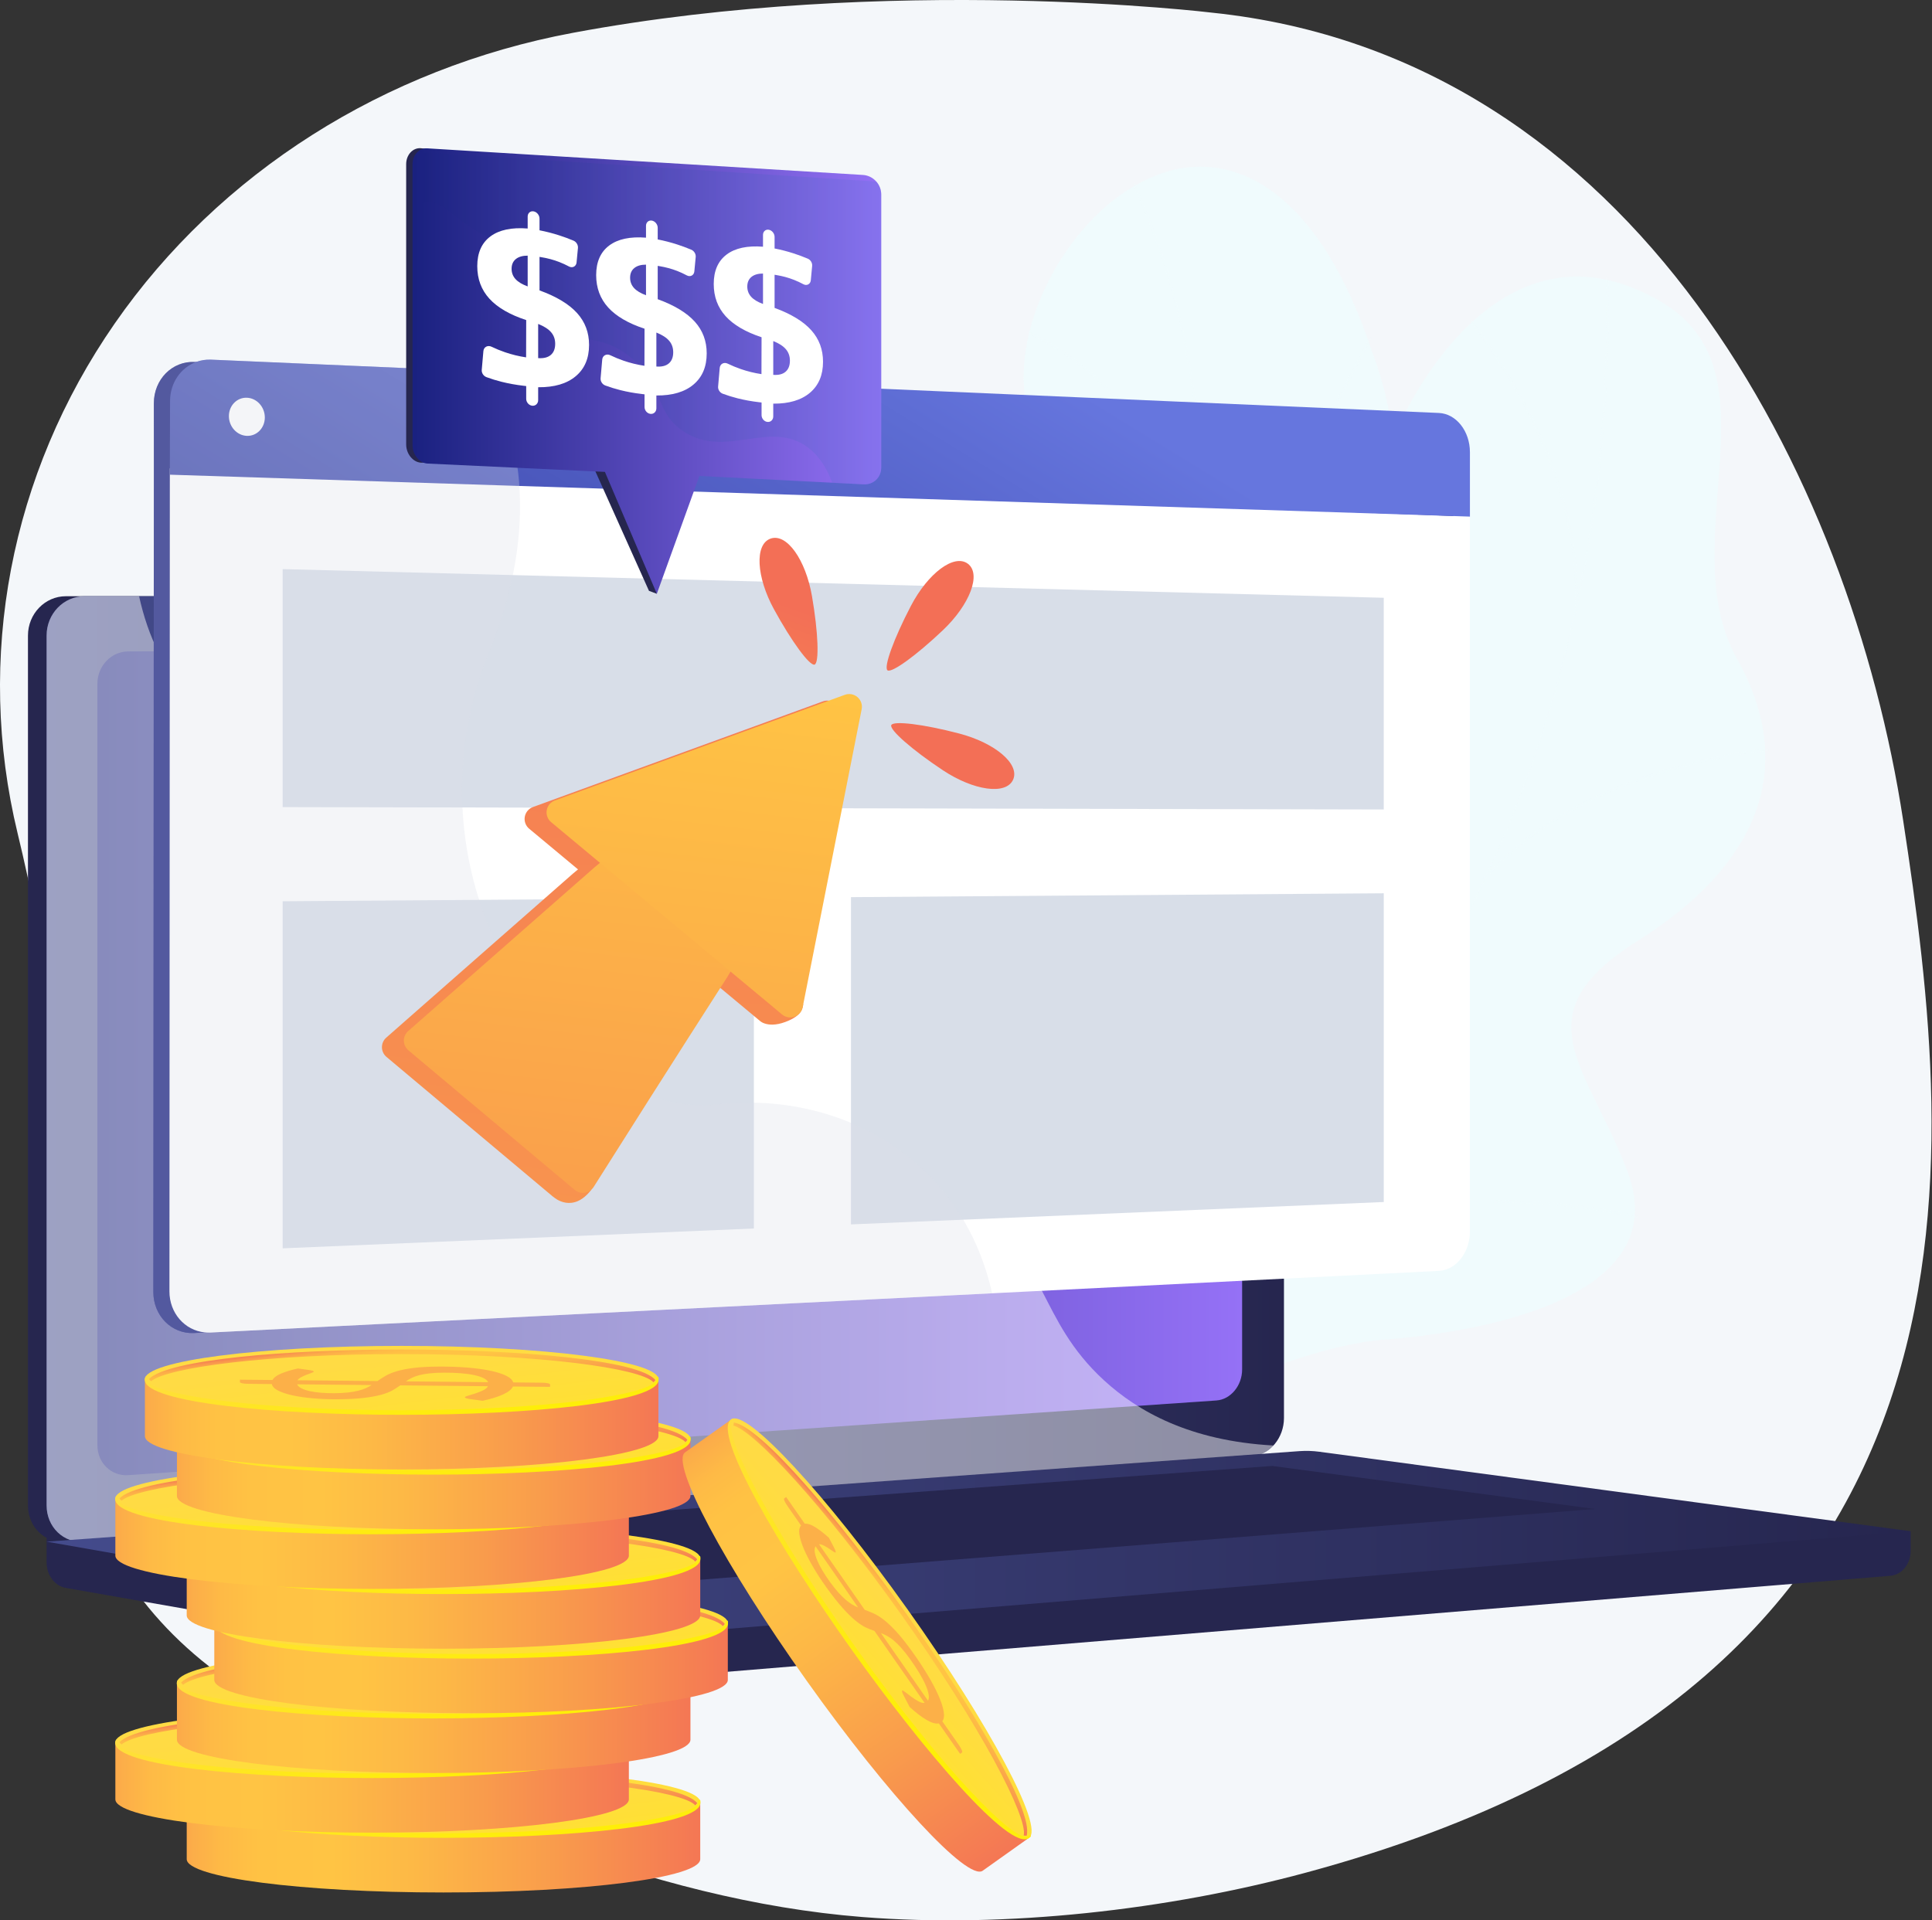 <svg width="516" height="513" viewBox="0 0 516 513" fill="none" xmlns="http://www.w3.org/2000/svg">
<rect x="0" y="0" width="516" height="513" fill="#333333" stroke="none"/>
<path d="M508.29 219.118C494.308 127.595 436.979 15.152 323.719 3.385C323.719 3.385 237.728 -7.074 152.958 8.778C102.648 18.187 58.533 46.194 30.619 86.447C2.704 126.7 -6.62 175.783 4.696 222.578C12.046 252.971 17.013 284.428 15.65 315.659C13.277 370.014 14.642 420.751 67.392 453.166C114.492 482.11 173.769 507.637 230.319 512.108C268.75 515.147 311.848 510.23 348.888 500.224C537.654 449.233 522.273 310.641 508.29 219.118Z" fill="#F4F7FA"/>
<path d="M297.699 401.678C294.042 401.384 286.344 397.519 284.753 395.685C274.165 383.475 252.855 361.902 253.036 344.818C253.067 341.9 265.94 338.572 267.633 335.813C275.325 331.699 278.248 330.749 283.639 323.246C299.555 301.094 258.976 262.898 303.262 246.647C335.7 234.744 364.066 244.748 358.056 193.788C352.046 142.828 388.095 47.699 443.807 80.76C475.78 99.734 446.423 144.733 463.914 176.035C480.535 205.78 468.826 231.493 437.333 251.346C405.84 271.198 423.813 284.423 434.62 312.931C447.602 347.175 394.383 355.922 369.468 357.864C349.405 359.429 299.373 376.947 297.699 401.678Z" fill="#F0FBFD"/>
<path d="M244.59 340.813C253.528 364.399 261.651 388.767 270.524 412.567C284.909 413.037 301.841 413.24 304.161 395.47C307.387 370.765 349.452 359.273 369.507 357.817C394.328 356.015 447.618 347.134 434.621 312.925C423.8 284.446 405.841 271.189 437.333 251.343C468.826 231.498 480.527 205.782 463.912 176.033C446.428 144.727 475.777 99.75 443.805 80.76C388.096 47.669 352.033 142.882 358.061 193.768C364.089 244.653 335.637 234.959 303.278 246.59C259.1 262.47 299.277 302.023 283.746 322.775C271.571 339.043 261.241 336.678 244.59 340.813Z" fill="#F0FBFD"/>
<mask id="mask0_724_1617" style="mask-type:luminance" maskUnits="userSpaceOnUse" x="244" y="73" width="228" height="340">
<path d="M244.586 340.813C253.524 364.399 261.648 388.767 270.52 412.567C284.905 413.037 301.837 413.24 304.157 395.47C307.383 370.765 349.448 359.273 369.503 357.817C394.324 356.015 447.614 347.134 434.617 312.925C423.797 284.446 405.837 271.189 437.33 251.343C468.822 231.498 480.524 205.782 463.909 176.033C446.424 144.727 475.773 99.75 443.801 80.76C388.092 47.669 352.029 142.882 358.057 193.768C364.085 244.653 335.633 234.959 303.274 246.59C259.096 262.47 299.273 302.023 283.742 322.775C271.567 339.043 261.237 336.678 244.586 340.813Z" fill="white"/>
</mask>
<g mask="url(#mask0_724_1617)">
<g opacity="0.8">
<path d="M269.38 371.632L269.076 371.078C374.474 313.268 434.152 199.193 428.715 65.926L429.348 65.9C431.923 129.033 419.33 190.173 392.929 242.711C379.33 269.774 362.179 294.333 341.953 315.706C320.904 337.948 296.487 356.764 269.38 371.632Z" fill="#F0FBFD"/>
<path d="M325.268 331.467L325.057 330.871C357.636 319.347 410.02 317.102 441.829 325.865L441.661 326.474C409.957 317.741 357.744 319.981 325.268 331.467Z" fill="#F0FBFD"/>
<path d="M289.921 360.062L289.475 359.614C302.184 346.978 308.016 328.408 306.812 304.417C305.929 286.835 301.356 266.803 293.22 244.878L293.813 244.658C301.971 266.644 306.557 286.739 307.443 304.385C308.657 328.563 302.762 347.295 289.921 360.062Z" fill="#F0FBFD"/>
<path d="M396.398 235.09L395.93 234.665C418.617 209.664 453.195 201.6 478.208 199.239L478.268 199.868C453.366 202.219 418.949 210.239 396.398 235.09Z" fill="#F0FBFD"/>
<path d="M421.364 161.95L420.731 161.934C421.651 123.862 398.211 91.486 384.156 75.575L384.631 75.156C398.746 91.136 422.288 123.661 421.364 161.95Z" fill="#F0FBFD"/>
</g>
</g>
<path d="M310.564 434.704C293.082 435.192 275.549 435.286 257.979 434.985C257.746 435.283 245.65 399.224 259.831 376.706C288.011 332.958 258.639 303.302 248.437 284.463C232.778 258.123 232.234 222.859 264.446 223.821C295.7 224.032 289.337 160.882 275.67 113.774C267.101 91.183 284.172 58.944 305.042 48.595C326.248 37.465 351.254 48.223 366.314 93.609C386.197 145.729 352.544 185.18 342.719 214.79C333.04 243.863 370.186 259.481 347.461 287.727C328.543 312.601 302.71 332.632 317.74 357.06C333.004 381.139 334.172 402.814 310.564 434.704Z" fill="#F0FBFD"/>
<mask id="mask1_724_1617" style="mask-type:luminance" maskUnits="userSpaceOnUse" x="238" y="44" width="135" height="392">
<path d="M310.568 434.704C293.086 435.192 275.553 435.286 257.982 434.985C257.75 435.283 245.654 399.224 259.835 376.706C288.014 332.958 258.643 303.302 248.441 284.463C232.782 258.123 232.238 222.859 264.45 223.821C295.704 224.032 289.341 160.882 275.674 113.774C267.105 91.183 284.176 58.944 305.046 48.595C326.252 37.465 351.258 48.223 366.318 93.609C386.201 145.729 352.548 185.18 342.723 214.79C333.044 243.863 370.19 259.481 347.465 287.727C328.546 312.601 302.714 332.632 317.744 357.06C333.008 381.139 334.176 402.814 310.568 434.704Z" fill="white"/>
</mask>
<g mask="url(#mask1_724_1617)">
<path d="M310.566 434.704C293.084 435.192 275.551 435.286 257.981 434.985C257.748 435.283 245.652 399.224 259.833 376.706C288.013 332.958 258.641 303.302 248.439 284.463C232.891 258.125 233.095 226.609 261.718 221.113C293.354 214.395 289.866 160.69 275.673 113.774C267.104 91.183 284.174 58.944 305.045 48.595C326.251 37.465 351.256 48.223 366.316 93.609C386.2 145.729 352.546 185.18 342.721 214.79C333.043 243.863 370.188 259.481 347.463 287.727C328.545 312.601 302.712 332.632 317.743 357.06C333.007 381.139 334.175 402.814 310.566 434.704Z" fill="#F0FBFD"/>
</g>
<mask id="mask2_724_1617" style="mask-type:luminance" maskUnits="userSpaceOnUse" x="238" y="44" width="135" height="392">
<path d="M310.568 434.704C293.086 435.192 275.553 435.286 257.982 434.985C257.75 435.283 245.654 399.224 259.835 376.706C288.014 332.958 258.643 303.302 248.441 284.463C232.782 258.123 232.238 222.859 264.45 223.821C295.704 224.032 289.341 160.882 275.674 113.774C267.105 91.183 284.176 58.944 305.046 48.595C326.252 37.465 351.258 48.223 366.318 93.609C386.201 145.729 352.548 185.18 342.723 214.79C333.044 243.863 370.19 259.481 347.465 287.727C328.546 312.601 302.714 332.632 317.744 357.06C333.008 381.139 334.176 402.814 310.568 434.704Z" fill="white"/>
</mask>
<g mask="url(#mask2_724_1617)">
<g opacity="0.8">
<path d="M287.507 441.012C287.444 440.685 290.029 359.934 304.784 279.13C306.504 266.166 308.54 253.04 310.51 240.346C321.482 169.613 331.846 102.802 296.399 36.733L296.957 36.434C312.918 66.185 320.921 99.155 321.421 137.228C321.868 171.249 316.412 206.425 311.135 240.443C309.166 253.133 307.13 266.256 305.41 279.228C291.254 356.746 287.918 438.479 288.131 440.911L287.507 441.012Z" fill="#F0FBFD"/>
<path d="M319.925 174.755L319.389 174.42C334.677 149.972 352.328 115.946 361.811 97.665C369.145 83.526 369.479 82.982 369.888 82.974L369.9 83.606L369.894 83.29L370.065 83.548C369.631 83.963 366.428 90.138 362.372 97.956C352.886 116.245 335.227 150.286 319.925 174.755Z" fill="#F0FBFD"/>
<path d="M320.641 144.803C312.45 121.275 299.673 107.102 290.397 99.356C280.196 90.838 271.751 87.863 270.819 87.863C270.81 87.863 270.802 87.863 270.795 87.864C270.795 87.864 270.862 87.858 270.928 87.795L270.49 87.338C270.632 87.202 270.834 87.196 271.316 87.312C273.578 87.856 282.296 91.389 292.337 100.184C304.987 111.263 314.981 126.62 321.239 144.595L320.641 144.803Z" fill="#F0FBFD"/>
<path d="M296.782 331.589C294.047 282.349 253.4 243.122 236.052 228.542C235.19 227.818 234.836 227.519 234.729 227.391L235.213 226.984C235.289 227.075 235.806 227.509 236.459 228.058C248.944 238.551 259.906 249.96 269.042 261.969C286.584 285.028 296.129 308.44 297.413 331.553L296.782 331.589Z" fill="#F0FBFD"/>
<path d="M300.929 306.493L300.342 306.258C314.944 269.728 357.476 259.864 357.998 259.864C357.998 259.864 358 259.864 358 259.864L358.284 260.115L358.124 260.458L357.974 260.184L358 260.493C357.591 260.547 315.435 270.202 300.929 306.493Z" fill="#F0FBFD"/>
<path d="M288.113 427.788C286.75 417.921 280.309 401.824 257.363 381.181C256.129 380.071 256.129 380.071 256.123 379.887L256.439 379.877L256.706 379.714C256.775 379.802 257.243 380.223 257.786 380.711C280.874 401.482 287.362 417.73 288.739 427.702L288.113 427.788Z" fill="#F0FBFD"/>
<path d="M289.822 408.474L289.193 408.406C291.173 390.172 313.202 373.194 326.158 364.696C326.576 364.422 326.846 364.246 326.941 364.174L327.322 364.678C327.224 364.753 326.943 364.938 326.505 365.225C313.642 373.661 291.774 390.498 289.822 408.474Z" fill="#F0FBFD"/>
</g>
</g>
<path d="M510.3 409.049L12.445 404.806V417.362C12.445 420.77 14.617 423.668 17.558 424.184L158.336 448.91C160.007 449.203 161.701 449.281 163.387 449.142L504.89 420.951C507.939 420.699 510.3 417.792 510.3 414.291V409.049Z" fill="#26264F"/>
<path d="M329.629 388.927L17.592 411.897C12.009 412.308 7.469 407.941 7.469 402.141V169.776C7.469 163.976 12.009 159.274 17.592 159.274H329.629C334.229 159.274 337.949 163.524 337.949 168.768V378.821C337.949 384.064 334.229 388.588 329.629 388.927Z" fill="#26264F"/>
<path d="M334.604 388.927L22.567 411.897C16.983 412.308 12.443 407.941 12.443 402.141V169.776C12.443 163.976 16.983 159.274 22.567 159.274H334.604C339.204 159.274 342.923 163.524 342.923 168.768V378.821C342.923 384.064 339.204 388.588 334.604 388.927Z" fill="url(#paint0_linear_724_1617)"/>
<path d="M324.884 374.118L34.254 394.071C29.71 394.383 26.018 390.798 26.018 386.063V182.627C26.018 177.892 29.71 174.038 34.254 174.018L324.884 172.765C328.679 172.749 331.748 176.232 331.748 180.544V365.838C331.748 370.151 328.679 373.857 324.884 374.118Z" fill="url(#paint1_linear_724_1617)"/>
<path d="M189.606 165.63C189.606 167.789 188 169.545 186.017 169.551C184.031 169.557 182.42 167.808 182.42 165.644C182.42 163.48 184.031 161.725 186.017 161.723C188 161.722 189.606 163.471 189.606 165.63Z" fill="white"/>
<path opacity="0.48" d="M22.566 411.897L333.024 389.043L334.604 388.927C336.715 388.772 338.634 387.729 340.1 386.146C317.759 384.923 303.882 376.995 294.931 368.803C276.955 352.351 280.073 336.128 260.688 325.311C236.51 311.82 217.498 328.915 199.151 312.048C188.028 301.822 193.489 294.196 179.802 278.915C164.642 261.989 154.773 267.679 139.537 252.446C120.274 233.185 129.908 218.199 113.315 204.37C93.185 187.593 71.476 203.121 52.314 187.032C44.049 180.093 39.514 170.004 37.146 159.275H22.567C16.983 159.275 12.443 163.976 12.443 169.776V402.141C12.444 407.94 16.983 412.308 22.566 411.897Z" fill="white"/>
<path d="M347.043 387.653L12.445 411.832L158.336 437.455C160.007 437.748 161.701 437.826 163.387 437.687L510.3 409.049L352.365 387.817C350.599 387.58 348.818 387.525 347.043 387.653Z" fill="url(#paint2_linear_724_1617)"/>
<path d="M61.268 412.039L339.83 391.61L426.043 403.107L149.88 424.945L61.268 412.039Z" fill="#26264F"/>
<path d="M388.161 121.358V329.163C388.161 334.736 384.516 335.149 379.861 335.381L264.291 342.684L54.655 355.927L51.858 356.105C45.842 356.41 40.946 351.493 40.951 345.127L41.092 125.676L41.087 107.733C41.092 101.372 45.956 96.427 51.972 96.691L52.364 96.71L130.385 100.09L379.866 110.911C384.522 111.111 388.161 115.791 388.161 121.358Z" fill="#1A2180"/>
<path d="M392.587 137.999V328.966C392.587 334.552 388.946 339.265 384.285 339.497L264.917 345.49L56.185 355.967C55.658 355.995 55.152 355.979 54.647 355.927C49.363 355.393 45.247 350.783 45.252 344.963L45.36 126.806V125.114L138.58 128.568L388.023 137.827L392.587 137.999Z" fill="white"/>
<path d="M392.587 120.783V137.999L388.046 137.852L138.607 129.814L45.359 126.806V125.114L45.422 107.137C45.422 102.265 48.306 98.223 52.346 96.71C53.59 96.242 54.954 96.014 56.372 96.076L129.95 99.27L384.287 110.317C388.943 110.517 392.587 115.204 392.587 120.783Z" fill="url(#paint3_linear_724_1617)"/>
<path d="M70.73 111.524C70.728 114.331 68.585 116.529 65.938 116.434C63.285 116.338 61.133 113.976 61.135 111.158C61.137 108.341 63.292 106.143 65.944 106.249C68.591 106.355 70.732 108.716 70.73 111.524Z" fill="white"/>
<path d="M369.575 216.244L75.496 215.603V152.032L369.575 159.69V216.244Z" fill="#D8DEE8"/>
<path d="M201.349 328.179L75.496 333.474V240.766L201.349 239.848V328.179Z" fill="#D8DEE8"/>
<path d="M369.576 321.103L227.279 327.083V239.66L369.576 238.629V321.103Z" fill="#D8DEE8"/>
<path opacity="0.3" d="M264.969 345.491L56.207 355.967C55.68 355.995 55.159 355.979 54.653 355.926L51.856 356.105C45.84 356.41 40.944 351.493 40.949 345.126L41.09 125.676L41.085 107.733C41.09 101.372 45.954 96.426 51.97 96.691L52.362 96.71C53.605 96.242 54.958 96.014 56.375 96.076L129.947 99.269C130.1 99.541 130.242 99.812 130.384 100.09C134.31 107.538 137.658 117.029 138.618 128.568C138.651 128.981 138.684 129.394 138.705 129.813C139.545 142.252 137.604 157.006 130.694 174.08C111.609 221.277 132.837 268.173 161.656 286.815C162.546 287.394 163.442 287.941 164.348 288.458C173.209 293.568 182.675 296.01 191.835 295.001C208.507 293.164 225.297 297.011 238.757 306.155C240.479 307.326 242.146 308.578 243.753 309.922C253.28 317.884 260.628 328.861 264.289 342.684C264.536 343.607 264.761 344.543 264.969 345.491Z" fill="#D8DEE8"/>
<path d="M49.869 481.441V496.651C49.869 501.566 80.571 505.55 118.444 505.55C156.318 505.55 187.02 501.566 187.02 496.651V481.441H49.869Z" fill="url(#paint4_linear_724_1617)"/>
<path d="M187.02 481.441C187.02 486.356 156.318 490.34 118.444 490.34C80.571 490.34 49.869 486.356 49.869 481.441C49.869 476.526 80.571 472.541 118.444 472.541C156.318 472.541 187.02 476.526 187.02 481.441Z" fill="url(#paint5_linear_724_1617)"/>
<path d="M118.445 490.954C84.904 490.954 49.83 487.75 49.83 481.571C49.83 481.231 49.951 480.635 50.291 480.635C50.63 480.635 50.484 481.101 50.484 481.441C50.484 485.359 78.395 489.726 118.445 489.726C158.496 489.726 186.407 485.36 186.407 481.441C186.407 481.101 186.465 480.783 186.804 480.783C187.143 480.783 187.061 481.236 187.061 481.576C187.061 487.755 151.987 490.954 118.445 490.954Z" fill="url(#paint6_linear_724_1617)"/>
<path d="M111.967 481.937C112.64 481.471 113.356 481.012 114.123 480.558C114.882 480.105 115.871 479.696 117.068 479.33C118.273 478.964 119.78 478.667 121.589 478.436C123.398 478.205 125.66 478.084 128.36 478.071C131.011 478.058 133.496 478.142 135.824 478.323C138.145 478.504 140.193 478.775 141.962 479.136C143.723 479.497 145.162 479.943 146.271 480.473C147.372 481.004 148.029 481.613 148.24 482.299L155.962 482.377C156.522 482.38 157.018 482.425 157.442 482.514C157.874 482.602 158.083 482.713 158.083 482.848L158.086 483.483L148.16 483.388C147.811 484.166 146.924 484.879 145.498 485.525C144.079 486.171 142.265 486.73 140.055 487.204L136.44 486.701C136.116 486.652 135.85 486.589 135.641 486.512C135.433 486.436 135.332 486.354 135.332 486.263C135.331 486.141 135.61 486.002 136.17 485.845C136.729 485.688 137.361 485.494 138.063 485.262C138.766 485.031 139.454 484.758 140.135 484.443C140.809 484.128 141.259 483.752 141.494 483.314L118.064 483.082C117.449 483.535 116.754 483.98 115.995 484.417C115.228 484.854 114.218 485.248 112.955 485.598C111.693 485.947 110.121 486.231 108.241 486.449C106.353 486.667 103.99 486.783 101.132 486.797C98.984 486.808 96.894 486.726 94.846 486.554C92.798 486.38 90.98 486.121 89.391 485.776C87.802 485.43 86.5 485.003 85.477 484.495C84.462 483.985 83.892 483.401 83.774 482.74L77.417 482.674C76.857 482.671 76.361 482.627 75.915 482.542C75.477 482.458 75.254 482.345 75.253 482.204L75.25 481.568L83.941 481.651C84.326 480.981 85.113 480.397 86.317 479.9C87.521 479.403 88.992 478.96 90.728 478.573L93.639 478.973C94.523 479.097 94.961 479.242 94.962 479.409C94.963 479.499 94.784 479.611 94.418 479.744C94.045 479.878 93.615 480.037 93.113 480.222C92.619 480.408 92.131 480.626 91.665 480.875C91.193 481.125 90.842 481.407 90.607 481.723L111.967 481.937ZM90.525 482.803C90.699 483.22 91.089 483.579 91.679 483.881C92.27 484.184 93.004 484.432 93.888 484.627C94.773 484.821 95.764 484.964 96.864 485.055C97.97 485.146 99.127 485.189 100.333 485.183C101.741 485.176 102.969 485.115 104.017 485.001C105.058 484.886 105.977 484.731 106.773 484.534C107.562 484.337 108.258 484.11 108.845 483.85C109.433 483.59 109.956 483.308 110.428 483.004L90.525 482.803ZM141.531 482.234C141.357 481.812 140.931 481.442 140.269 481.124C139.607 480.806 138.758 480.538 137.73 480.322C136.702 480.105 135.501 479.944 134.129 479.839C132.764 479.734 131.256 479.684 129.603 479.693C128.138 479.7 126.867 479.766 125.812 479.889C124.757 480.014 123.838 480.179 123.057 480.39C122.282 480.599 121.615 480.843 121.078 481.121C120.534 481.4 120.025 481.698 119.56 482.015L141.531 482.234Z" fill="#FCB048"/>
<path d="M118.455 473.505C87.879 473.505 56.042 476.195 50.949 481.404C51.149 481.588 51.334 481.784 51.506 481.99C55.798 478.373 82.087 474.732 118.455 474.732C155.758 474.732 182.468 478.563 185.703 482.269C185.862 482.065 186.032 481.871 186.216 481.688C182.01 476.295 149.575 473.505 118.455 473.505Z" fill="url(#paint7_linear_724_1617)"/>
<path d="M30.809 465.464V480.675C30.809 485.59 61.511 489.574 99.384 489.574C137.257 489.574 167.959 485.59 167.959 480.675V465.464H30.809Z" fill="url(#paint8_linear_724_1617)"/>
<path d="M99.384 474.363C137.257 474.363 167.959 470.379 167.959 465.464C167.959 460.549 137.257 456.565 99.384 456.565C61.511 456.565 30.809 460.549 30.809 465.464C30.809 470.379 61.511 474.363 99.384 474.363Z" fill="url(#paint9_linear_724_1617)"/>
<path d="M99.385 474.977C65.843 474.977 30.77 471.773 30.77 465.594C30.77 465.255 30.891 464.658 31.23 464.658C31.569 464.658 31.423 465.125 31.423 465.464C31.423 469.383 59.334 473.749 99.385 473.749C139.435 473.749 167.346 469.383 167.346 465.464C167.346 465.125 167.404 464.807 167.743 464.807C168.083 464.807 168.001 465.26 168.001 465.599C168.001 471.778 132.926 474.977 99.385 474.977Z" fill="url(#paint10_linear_724_1617)"/>
<path d="M92.904 465.96C93.577 465.494 94.293 465.035 95.059 464.581C95.818 464.128 96.808 463.719 98.005 463.353C99.21 462.988 100.717 462.69 102.526 462.459C104.334 462.229 106.596 462.107 109.297 462.094C111.947 462.081 114.433 462.165 116.761 462.346C119.081 462.527 121.13 462.798 122.899 463.159C124.66 463.52 126.099 463.966 127.207 464.496C128.309 465.027 128.965 465.635 129.177 466.321L136.898 466.399C137.459 466.403 137.954 466.449 138.379 466.537C138.81 466.625 139.019 466.736 139.02 466.87L139.023 467.506L129.096 467.411C128.748 468.189 127.861 468.901 126.435 469.547C125.016 470.194 123.201 470.753 120.991 471.227L117.376 470.724C117.053 470.674 116.787 470.611 116.578 470.535C116.369 470.459 116.268 470.376 116.268 470.286C116.267 470.164 116.547 470.025 117.106 469.868C117.666 469.711 118.297 469.517 119 469.285C119.702 469.054 120.39 468.781 121.071 468.466C121.745 468.151 122.195 467.775 122.43 467.337L99 467.105C98.385 467.558 97.69 468.003 96.931 468.44C96.165 468.877 95.154 469.271 93.891 469.621C92.629 469.971 91.057 470.254 89.177 470.473C87.289 470.69 84.926 470.806 82.068 470.82C79.92 470.831 77.83 470.749 75.782 470.577C73.734 470.403 71.916 470.144 70.327 469.799C68.738 469.453 67.436 469.026 66.413 468.517C65.398 468.008 64.828 467.424 64.71 466.763L58.353 466.698C57.793 466.694 57.297 466.65 56.851 466.565C56.413 466.48 56.189 466.368 56.189 466.227L56.185 465.591L64.877 465.674C65.261 465.004 66.049 464.42 67.253 463.923C68.457 463.426 69.927 462.983 71.663 462.596L74.574 462.996C75.458 463.12 75.897 463.265 75.898 463.432C75.899 463.522 75.72 463.634 75.354 463.767C74.981 463.901 74.551 464.061 74.049 464.246C73.555 464.432 73.067 464.649 72.601 464.899C72.129 465.148 71.778 465.43 71.543 465.747L92.904 465.96ZM71.462 466.826C71.636 467.243 72.026 467.602 72.616 467.904C73.207 468.207 73.94 468.455 74.825 468.65C75.709 468.845 76.701 468.987 77.8 469.078C78.907 469.169 80.064 469.212 81.27 469.206C82.678 469.199 83.906 469.138 84.954 469.024C85.995 468.909 86.913 468.754 87.71 468.557C88.499 468.361 89.194 468.133 89.782 467.873C90.37 467.613 90.892 467.331 91.365 467.027L71.462 466.826ZM122.468 466.258C122.294 465.835 121.868 465.465 121.206 465.147C120.544 464.83 119.695 464.562 118.667 464.346C117.639 464.129 116.438 463.968 115.066 463.862C113.701 463.757 112.192 463.708 110.54 463.716C109.075 463.723 107.804 463.789 106.749 463.913C105.694 464.037 104.775 464.203 103.993 464.413C103.219 464.622 102.552 464.866 102.015 465.145C101.47 465.423 100.961 465.721 100.496 466.039L122.468 466.258Z" fill="#FCB048"/>
<path d="M99.395 457.528C68.818 457.528 36.981 460.219 31.889 465.427C32.088 465.611 32.273 465.807 32.445 466.013C36.738 462.397 63.026 458.756 99.395 458.756C136.697 458.756 163.407 462.587 166.642 466.292C166.801 466.089 166.971 465.894 167.155 465.711C162.949 460.318 130.514 457.528 99.395 457.528Z" fill="url(#paint11_linear_724_1617)"/>
<path d="M47.254 449.534V464.745C47.254 469.66 77.956 473.644 115.829 473.644C153.702 473.644 184.405 469.66 184.405 464.745V449.534H47.254Z" fill="url(#paint12_linear_724_1617)"/>
<path d="M184.405 449.534C184.405 454.449 153.703 458.434 115.829 458.434C77.956 458.434 47.254 454.449 47.254 449.534C47.254 444.619 77.956 440.635 115.829 440.635C153.703 440.635 184.405 444.619 184.405 449.534Z" fill="url(#paint13_linear_724_1617)"/>
<path d="M115.83 459.047C82.289 459.047 47.215 455.843 47.215 449.664C47.215 449.325 47.336 448.728 47.675 448.728C48.014 448.728 47.868 449.195 47.868 449.534C47.868 453.453 75.779 457.819 115.83 457.819C155.88 457.819 183.791 453.453 183.791 449.534C183.791 449.195 183.849 448.877 184.188 448.877C184.528 448.877 184.446 449.33 184.446 449.669C184.446 455.848 149.371 459.047 115.83 459.047Z" fill="url(#paint14_linear_724_1617)"/>
<path d="M109.351 450.03C110.024 449.564 110.74 449.105 111.506 448.652C112.265 448.199 113.255 447.789 114.452 447.424C115.657 447.058 117.164 446.76 118.973 446.53C120.782 446.299 123.044 446.177 125.744 446.164C128.394 446.151 130.88 446.235 133.208 446.417C135.529 446.597 137.577 446.869 139.345 447.229C141.107 447.59 142.546 448.036 143.654 448.566C144.756 449.097 145.412 449.706 145.624 450.392L153.346 450.47C153.906 450.473 154.401 450.519 154.826 450.607C155.257 450.695 155.466 450.806 155.467 450.941L155.47 451.576L145.543 451.481C145.195 452.26 144.308 452.972 142.882 453.618C141.463 454.264 139.648 454.824 137.439 455.297L133.823 454.794C133.5 454.745 133.234 454.682 133.025 454.605C132.817 454.529 132.716 454.447 132.715 454.357C132.715 454.234 132.994 454.095 133.553 453.939C134.113 453.781 134.744 453.587 135.447 453.355C136.149 453.125 136.838 452.851 137.519 452.536C138.192 452.222 138.643 451.846 138.877 451.408L115.447 451.175C114.832 451.628 114.137 452.073 113.378 452.51C112.612 452.948 111.601 453.342 110.339 453.691C109.076 454.041 107.505 454.324 105.624 454.543C103.736 454.761 101.374 454.876 98.515 454.89C96.367 454.901 94.277 454.819 92.229 454.647C90.181 454.473 88.363 454.214 86.774 453.869C85.185 453.523 83.883 453.096 82.86 452.588C81.845 452.078 81.275 451.494 81.157 450.833L74.8 450.768C74.24 450.764 73.744 450.72 73.298 450.635C72.86 450.551 72.636 450.438 72.636 450.297L72.633 449.661L81.324 449.744C81.709 449.074 82.496 448.49 83.7 447.993C84.904 447.496 86.374 447.053 88.111 446.666L91.022 447.066C91.906 447.19 92.344 447.335 92.345 447.502C92.346 447.592 92.167 447.704 91.801 447.837C91.428 447.971 90.998 448.131 90.496 448.316C90.001 448.502 89.514 448.719 89.049 448.969C88.576 449.218 88.225 449.5 87.99 449.817L109.351 450.03ZM87.909 450.897C88.083 451.314 88.473 451.672 89.063 451.974C89.654 452.277 90.388 452.525 91.272 452.72C92.156 452.915 93.148 453.057 94.248 453.149C95.354 453.24 96.511 453.283 97.717 453.277C99.125 453.27 100.353 453.209 101.401 453.095C102.442 452.98 103.361 452.825 104.157 452.628C104.946 452.432 105.641 452.204 106.229 451.944C106.817 451.684 107.34 451.402 107.812 451.098L87.909 450.897ZM138.915 450.328C138.741 449.906 138.315 449.535 137.653 449.217C136.991 448.9 136.142 448.632 135.114 448.416C134.086 448.199 132.885 448.038 131.513 447.933C130.148 447.827 128.639 447.778 126.987 447.786C125.522 447.794 124.251 447.859 123.196 447.983C122.141 448.107 121.222 448.273 120.44 448.483C119.666 448.692 118.999 448.936 118.462 449.215C117.917 449.494 117.408 449.792 116.943 450.109L138.915 450.328Z" fill="#FCB048"/>
<path d="M115.84 441.598C85.263 441.598 53.426 444.289 48.334 449.497C48.533 449.681 48.718 449.877 48.891 450.083C53.183 446.467 79.472 442.826 115.84 442.826C153.142 442.826 179.852 446.657 183.088 450.362C183.247 450.159 183.417 449.964 183.6 449.781C179.394 444.389 146.96 441.598 115.84 441.598Z" fill="url(#paint15_linear_724_1617)"/>
<path d="M57.236 433.558V448.768C57.236 453.683 87.939 457.667 125.812 457.667C163.685 457.667 194.387 453.683 194.387 448.768V433.558H57.236Z" fill="url(#paint16_linear_724_1617)"/>
<path d="M125.812 442.457C163.685 442.457 194.387 438.473 194.387 433.558C194.387 428.643 163.685 424.658 125.812 424.658C87.939 424.658 57.236 428.643 57.236 433.558C57.236 438.473 87.939 442.457 125.812 442.457Z" fill="url(#paint17_linear_724_1617)"/>
<path d="M125.812 443.07C92.271 443.07 57.197 439.867 57.197 433.688C57.197 433.348 57.318 432.752 57.658 432.752C57.997 432.752 57.851 433.218 57.851 433.558C57.851 437.476 85.762 441.842 125.812 441.842C165.863 441.842 193.774 437.476 193.774 433.558C193.774 433.218 193.832 432.9 194.171 432.9C194.51 432.9 194.428 433.353 194.428 433.692C194.429 439.872 159.354 443.07 125.812 443.07Z" fill="url(#paint18_linear_724_1617)"/>
<path d="M119.335 434.054C120.008 433.588 120.724 433.129 121.49 432.675C122.249 432.222 123.238 431.813 124.436 431.447C125.641 431.081 127.148 430.784 128.957 430.553C130.765 430.322 133.027 430.201 135.728 430.188C138.378 430.175 140.864 430.259 143.192 430.44C145.513 430.621 147.561 430.892 149.329 431.253C151.091 431.614 152.529 432.06 153.638 432.59C154.74 433.121 155.396 433.73 155.608 434.415L163.329 434.493C163.89 434.497 164.386 434.542 164.81 434.63C165.241 434.718 165.45 434.829 165.451 434.964L165.454 435.6L155.527 435.504C155.179 436.283 154.292 436.995 152.866 437.641C151.447 438.288 149.632 438.847 147.423 439.32L143.807 438.818C143.484 438.768 143.218 438.705 143.009 438.629C142.801 438.553 142.7 438.471 142.699 438.38C142.698 438.258 142.978 438.119 143.537 437.962C144.097 437.805 144.728 437.611 145.431 437.379C146.134 437.148 146.822 436.875 147.503 436.56C148.176 436.245 148.627 435.869 148.862 435.431L125.432 435.199C124.816 435.652 124.122 436.097 123.362 436.534C122.596 436.972 121.585 437.365 120.323 437.715C119.061 438.065 117.489 438.348 115.608 438.567C113.72 438.785 111.358 438.9 108.499 438.914C106.352 438.925 104.262 438.844 102.214 438.671C100.166 438.497 98.347 438.238 96.758 437.893C95.169 437.547 93.867 437.12 92.845 436.612C91.83 436.102 91.259 435.518 91.141 434.857L84.784 434.792C84.224 434.788 83.728 434.744 83.283 434.66C82.844 434.575 82.621 434.462 82.62 434.321L82.617 433.685L91.308 433.768C91.693 433.098 92.48 432.514 93.684 432.017C94.888 431.52 96.359 431.078 98.095 430.691L101.006 431.09C101.89 431.214 102.329 431.36 102.33 431.526C102.33 431.617 102.151 431.728 101.785 431.862C101.413 431.995 100.982 432.155 100.481 432.34C99.986 432.526 99.499 432.743 99.033 432.993C98.56 433.242 98.21 433.525 97.974 433.841L119.335 434.054ZM97.892 434.92C98.067 435.337 98.456 435.696 99.047 435.998C99.637 436.301 100.371 436.549 101.256 436.744C102.14 436.939 103.132 437.081 104.231 437.172C105.338 437.263 106.494 437.306 107.701 437.3C109.109 437.293 110.336 437.232 111.385 437.118C112.426 437.003 113.344 436.848 114.14 436.652C114.929 436.455 115.625 436.227 116.213 435.967C116.8 435.707 117.323 435.426 117.796 435.121L97.892 434.92ZM148.899 434.352C148.725 433.929 148.299 433.559 147.637 433.241C146.975 432.923 146.126 432.655 145.098 432.439C144.069 432.223 142.869 432.061 141.497 431.956C140.132 431.851 138.623 431.802 136.971 431.81C135.506 431.817 134.235 431.883 133.18 432.006C132.125 432.131 131.206 432.297 130.424 432.507C129.65 432.716 128.983 432.96 128.446 433.238C127.901 433.517 127.393 433.815 126.927 434.132L148.899 434.352Z" fill="#FCB048"/>
<path d="M125.822 425.622C95.246 425.622 63.409 428.312 58.316 433.521C58.516 433.705 58.701 433.901 58.873 434.107C63.165 430.491 89.454 426.85 125.822 426.85C163.125 426.85 189.835 430.68 193.07 434.386C193.229 434.183 193.399 433.988 193.583 433.805C189.377 428.412 156.942 425.622 125.822 425.622Z" fill="url(#paint19_linear_724_1617)"/>
<path d="M49.869 416.321V431.531C49.869 436.446 80.571 440.43 118.444 440.43C156.318 440.43 187.02 436.446 187.02 431.531V416.321H49.869Z" fill="url(#paint20_linear_724_1617)"/>
<path d="M118.444 425.22C156.318 425.22 187.02 421.236 187.02 416.321C187.02 411.406 156.318 407.421 118.444 407.421C80.571 407.421 49.869 411.406 49.869 416.321C49.869 421.236 80.571 425.22 118.444 425.22Z" fill="url(#paint21_linear_724_1617)"/>
<path d="M118.445 425.834C84.904 425.834 49.83 422.63 49.83 416.451C49.83 416.111 49.951 415.515 50.291 415.515C50.63 415.515 50.484 415.981 50.484 416.321C50.484 420.24 78.395 424.606 118.445 424.606C158.496 424.606 186.407 420.24 186.407 416.321C186.407 415.981 186.465 415.663 186.804 415.663C187.143 415.663 187.061 416.116 187.061 416.456C187.061 422.635 151.987 425.834 118.445 425.834Z" fill="url(#paint22_linear_724_1617)"/>
<path d="M111.967 416.817C112.64 416.351 113.356 415.892 114.123 415.438C114.882 414.985 115.871 414.576 117.068 414.21C118.273 413.844 119.78 413.547 121.589 413.316C123.398 413.085 125.66 412.964 128.36 412.951C131.011 412.938 133.496 413.022 135.824 413.203C138.145 413.384 140.193 413.655 141.962 414.016C143.723 414.377 145.162 414.823 146.271 415.353C147.372 415.884 148.029 416.493 148.24 417.178L155.962 417.256C156.522 417.26 157.018 417.305 157.442 417.393C157.874 417.481 158.083 417.592 158.083 417.727L158.086 418.363L148.16 418.267C147.811 419.046 146.924 419.758 145.498 420.404C144.079 421.051 142.265 421.61 140.055 422.083L136.44 421.581C136.116 421.531 135.85 421.468 135.641 421.392C135.433 421.316 135.332 421.234 135.332 421.143C135.331 421.021 135.61 420.882 136.17 420.725C136.729 420.568 137.361 420.374 138.063 420.142C138.766 419.911 139.454 419.638 140.135 419.323C140.809 419.008 141.259 418.632 141.494 418.194L118.064 417.962C117.449 418.415 116.754 418.86 115.995 419.297C115.228 419.734 114.218 420.128 112.955 420.478C111.693 420.827 110.121 421.111 108.241 421.33C106.353 421.547 103.99 421.663 101.132 421.677C98.984 421.688 96.894 421.606 94.846 421.434C92.798 421.26 90.98 421.001 89.391 420.656C87.802 420.31 86.5 419.883 85.477 419.375C84.462 418.865 83.892 418.281 83.774 417.62L77.417 417.554C76.857 417.551 76.361 417.507 75.915 417.422C75.477 417.337 75.254 417.225 75.253 417.084L75.25 416.448L83.941 416.531C84.326 415.861 85.113 415.277 86.317 414.78C87.521 414.283 88.992 413.84 90.728 413.453L93.639 413.853C94.523 413.977 94.961 414.122 94.962 414.289C94.963 414.38 94.784 414.491 94.418 414.624C94.045 414.758 93.615 414.918 93.113 415.103C92.619 415.289 92.131 415.506 91.665 415.756C91.193 416.005 90.842 416.288 90.607 416.604L111.967 416.817ZM90.525 417.683C90.699 418.1 91.089 418.459 91.679 418.761C92.27 419.064 93.004 419.312 93.888 419.507C94.773 419.701 95.764 419.844 96.864 419.935C97.97 420.026 99.127 420.069 100.333 420.063C101.741 420.056 102.969 419.995 104.017 419.881C105.058 419.766 105.977 419.611 106.773 419.415C107.562 419.218 108.258 418.99 108.845 418.73C109.433 418.47 109.956 418.188 110.428 417.884L90.525 417.683ZM141.531 417.115C141.357 416.692 140.931 416.322 140.269 416.004C139.607 415.686 138.758 415.418 137.73 415.202C136.702 414.986 135.501 414.824 134.129 414.719C132.764 414.614 131.256 414.565 129.603 414.573C128.138 414.58 126.867 414.646 125.812 414.769C124.757 414.894 123.838 415.06 123.057 415.27C122.282 415.479 121.615 415.723 121.078 416.001C120.534 416.28 120.025 416.578 119.56 416.895L141.531 417.115Z" fill="#FCB048"/>
<path d="M118.455 408.385C87.879 408.385 56.042 411.075 50.949 416.284C51.149 416.467 51.334 416.664 51.506 416.87C55.798 413.254 82.087 409.613 118.455 409.613C155.758 409.613 182.468 413.443 185.703 417.149C185.862 416.945 186.032 416.751 186.216 416.568C182.01 411.175 149.575 408.385 118.455 408.385Z" fill="url(#paint23_linear_724_1617)"/>
<path d="M30.809 400.344V415.555C30.809 420.47 61.511 424.454 99.384 424.454C137.257 424.454 167.959 420.47 167.959 415.555V400.344H30.809Z" fill="url(#paint24_linear_724_1617)"/>
<path d="M99.384 409.243C137.257 409.243 167.959 405.259 167.959 400.344C167.959 395.429 137.257 391.445 99.384 391.445C61.511 391.445 30.809 395.429 30.809 400.344C30.809 405.259 61.511 409.243 99.384 409.243Z" fill="url(#paint25_linear_724_1617)"/>
<path d="M99.385 409.857C65.843 409.857 30.77 406.654 30.77 400.474C30.77 400.135 30.891 399.538 31.23 399.538C31.569 399.538 31.423 400.005 31.423 400.344C31.423 404.263 59.334 408.629 99.385 408.629C139.435 408.629 167.346 404.263 167.346 400.344C167.346 400.005 167.404 399.687 167.743 399.687C168.083 399.687 168.001 400.14 168.001 400.479C168.001 406.659 132.926 409.857 99.385 409.857Z" fill="url(#paint26_linear_724_1617)"/>
<path d="M92.904 400.84C93.577 400.375 94.293 399.916 95.059 399.462C95.818 399.009 96.808 398.599 98.005 398.234C99.21 397.868 100.717 397.57 102.526 397.34C104.334 397.109 106.596 396.987 109.297 396.974C111.947 396.961 114.433 397.045 116.761 397.227C119.081 397.408 121.13 397.679 122.899 398.039C124.66 398.4 126.099 398.846 127.207 399.376C128.309 399.908 128.965 400.516 129.177 401.202L136.898 401.28C137.459 401.283 137.954 401.329 138.379 401.417C138.81 401.505 139.019 401.616 139.02 401.751L139.023 402.387L129.096 402.291C128.748 403.07 127.861 403.782 126.435 404.428C125.016 405.075 123.201 405.634 120.991 406.107L117.376 405.604C117.053 405.555 116.787 405.492 116.578 405.415C116.369 405.339 116.268 405.257 116.268 405.167C116.267 405.045 116.547 404.905 117.106 404.749C117.666 404.592 118.297 404.397 119 404.166C119.702 403.935 120.39 403.662 121.071 403.346C121.745 403.032 122.195 402.656 122.43 402.218L99 401.986C98.385 402.439 97.69 402.883 96.931 403.321C96.165 403.758 95.154 404.152 93.891 404.501C92.629 404.851 91.057 405.135 89.177 405.353C87.289 405.571 84.926 405.687 82.068 405.701C79.92 405.711 77.83 405.63 75.782 405.457C73.734 405.284 71.916 405.025 70.327 404.68C68.738 404.334 67.436 403.907 66.413 403.398C65.398 402.889 64.828 402.305 64.71 401.644L58.353 401.578C57.793 401.575 57.297 401.531 56.851 401.446C56.413 401.361 56.189 401.249 56.189 401.108L56.185 400.472L64.877 400.555C65.261 399.885 66.049 399.301 67.253 398.804C68.457 398.307 69.927 397.864 71.663 397.477L74.574 397.877C75.458 398.001 75.897 398.146 75.898 398.313C75.899 398.403 75.72 398.515 75.354 398.648C74.981 398.782 74.551 398.942 74.049 399.127C73.555 399.312 73.067 399.53 72.601 399.78C72.129 400.029 71.778 400.312 71.543 400.628L92.904 400.84ZM71.462 401.707C71.636 402.124 72.026 402.483 72.616 402.785C73.207 403.087 73.94 403.335 74.825 403.53C75.709 403.725 76.701 403.868 77.8 403.959C78.907 404.05 80.064 404.093 81.27 404.087C82.678 404.08 83.906 404.019 84.954 403.905C85.995 403.79 86.913 403.635 87.71 403.438C88.499 403.241 89.194 403.014 89.782 402.754C90.369 402.494 90.892 402.212 91.365 401.908L71.462 401.707ZM122.468 401.138C122.294 400.716 121.868 400.346 121.206 400.027C120.544 399.71 119.695 399.442 118.667 399.226C117.639 399.009 116.438 398.848 115.066 398.743C113.701 398.637 112.192 398.588 110.54 398.596C109.075 398.604 107.804 398.669 106.749 398.793C105.694 398.918 104.775 399.083 103.993 399.294C103.219 399.503 102.552 399.747 102.015 400.025C101.47 400.304 100.961 400.602 100.496 400.919L122.468 401.138Z" fill="#FCB048"/>
<path d="M99.395 392.408C68.818 392.408 36.981 395.099 31.889 400.307C32.088 400.491 32.273 400.687 32.445 400.893C36.738 397.277 63.026 393.636 99.395 393.636C136.697 393.636 163.407 397.467 166.642 401.172C166.801 400.969 166.971 400.774 167.155 400.591C162.949 395.198 130.514 392.408 99.395 392.408Z" fill="url(#paint27_linear_724_1617)"/>
<path d="M47.254 384.414V399.625C47.254 404.54 77.956 408.524 115.829 408.524C153.702 408.524 184.405 404.54 184.405 399.625V384.414H47.254Z" fill="url(#paint28_linear_724_1617)"/>
<path d="M115.829 393.313C153.702 393.313 184.405 389.329 184.405 384.414C184.405 379.499 153.702 375.515 115.829 375.515C77.956 375.515 47.254 379.499 47.254 384.414C47.254 389.329 77.956 393.313 115.829 393.313Z" fill="url(#paint29_linear_724_1617)"/>
<path d="M115.83 393.927C82.289 393.927 47.215 390.723 47.215 384.544C47.215 384.205 47.336 383.608 47.675 383.608C48.014 383.608 47.868 384.075 47.868 384.414C47.868 388.333 75.779 392.699 115.83 392.699C155.88 392.699 183.791 388.333 183.791 384.414C183.791 384.075 183.849 383.757 184.188 383.757C184.528 383.757 184.446 384.21 184.446 384.549C184.446 390.728 149.371 393.927 115.83 393.927Z" fill="url(#paint30_linear_724_1617)"/>
<path d="M109.351 384.91C110.024 384.445 110.74 383.985 111.506 383.532C112.265 383.079 113.255 382.67 114.452 382.304C115.657 381.938 117.164 381.64 118.973 381.41C120.782 381.179 123.044 381.057 125.744 381.044C128.394 381.031 130.88 381.115 133.208 381.297C135.529 381.478 137.577 381.749 139.345 382.109C141.107 382.47 142.546 382.916 143.654 383.446C144.756 383.978 145.412 384.586 145.624 385.272L153.346 385.35C153.906 385.354 154.401 385.399 154.826 385.487C155.257 385.575 155.466 385.686 155.467 385.821L155.47 386.457L145.543 386.361C145.195 387.14 144.308 387.852 142.882 388.498C141.463 389.145 139.648 389.704 137.439 390.177L133.823 389.675C133.5 389.625 133.234 389.562 133.025 389.486C132.817 389.41 132.716 389.327 132.715 389.237C132.715 389.115 132.994 388.975 133.553 388.819C134.113 388.662 134.744 388.468 135.447 388.236C136.149 388.005 136.838 387.732 137.519 387.417C138.192 387.102 138.643 386.726 138.877 386.288L115.447 386.056C114.832 386.509 114.137 386.954 113.378 387.391C112.612 387.828 111.601 388.222 110.339 388.572C109.076 388.921 107.505 389.205 105.624 389.423C103.736 389.641 101.374 389.757 98.515 389.771C96.367 389.781 94.277 389.7 92.229 389.527C90.181 389.354 88.363 389.095 86.774 388.75C85.185 388.404 83.883 387.977 82.86 387.469C81.845 386.959 81.275 386.375 81.157 385.714L74.8 385.648C74.24 385.645 73.744 385.601 73.298 385.516C72.86 385.431 72.636 385.319 72.636 385.178L72.633 384.542L81.324 384.624C81.709 383.955 82.496 383.371 83.7 382.874C84.904 382.377 86.374 381.934 88.111 381.547L91.022 381.947C91.906 382.071 92.344 382.216 92.345 382.383C92.346 382.473 92.167 382.585 91.801 382.718C91.428 382.851 90.998 383.011 90.496 383.197C90.001 383.382 89.514 383.599 89.049 383.849C88.576 384.099 88.225 384.381 87.99 384.697L109.351 384.91ZM87.909 385.777C88.083 386.194 88.473 386.552 89.063 386.854C89.654 387.157 90.388 387.405 91.272 387.6C92.156 387.795 93.148 387.937 94.248 388.029C95.354 388.12 96.511 388.163 97.717 388.157C99.125 388.15 100.353 388.089 101.401 387.975C102.442 387.86 103.361 387.705 104.157 387.508C104.946 387.311 105.641 387.084 106.229 386.824C106.817 386.564 107.34 386.282 107.812 385.978L87.909 385.777ZM138.915 385.208C138.741 384.786 138.315 384.415 137.653 384.097C136.991 383.78 136.142 383.512 135.114 383.296C134.086 383.079 132.885 382.918 131.513 382.813C130.148 382.707 128.639 382.658 126.987 382.666C125.522 382.674 124.251 382.739 123.196 382.863C122.141 382.987 121.222 383.153 120.44 383.363C119.666 383.573 118.999 383.817 118.462 384.095C117.917 384.374 117.408 384.672 116.943 384.989L138.915 385.208Z" fill="#FCB048"/>
<path d="M115.84 376.478C85.263 376.478 53.426 379.169 48.334 384.377C48.533 384.561 48.718 384.757 48.891 384.964C53.183 381.347 79.472 377.706 115.84 377.706C153.142 377.706 179.852 381.537 183.088 385.242C183.247 385.039 183.417 384.844 183.6 384.661C179.394 379.268 146.96 376.478 115.84 376.478Z" fill="url(#paint31_linear_724_1617)"/>
<path d="M38.701 368.438V383.648C38.701 388.563 69.403 392.547 107.277 392.547C145.15 392.547 175.852 388.563 175.852 383.648V368.438H38.701Z" fill="url(#paint32_linear_724_1617)"/>
<path d="M107.277 377.337C145.15 377.337 175.852 373.353 175.852 368.438C175.852 363.523 145.15 359.538 107.277 359.538C69.403 359.538 38.701 363.523 38.701 368.438C38.701 373.353 69.403 377.337 107.277 377.337Z" fill="url(#paint33_linear_724_1617)"/>
<path d="M107.277 377.951C73.736 377.951 38.662 374.747 38.662 368.568C38.662 368.228 38.783 367.632 39.123 367.632C39.462 367.632 39.316 368.098 39.316 368.438C39.316 372.357 67.227 376.723 107.277 376.723C147.328 376.723 175.239 372.357 175.239 368.438C175.239 368.098 175.297 367.781 175.636 367.781C175.975 367.781 175.893 368.233 175.893 368.573C175.893 374.752 140.819 377.951 107.277 377.951Z" fill="url(#paint34_linear_724_1617)"/>
<path d="M100.8 368.934C101.473 368.468 102.189 368.009 102.955 367.555C103.714 367.102 104.703 366.693 105.901 366.327C107.106 365.961 108.613 365.664 110.422 365.433C112.23 365.202 114.492 365.081 117.193 365.067C119.843 365.054 122.329 365.138 124.657 365.32C126.977 365.501 129.026 365.772 130.794 366.133C132.556 366.493 133.995 366.939 135.103 367.469C136.205 368.001 136.861 368.609 137.073 369.295L144.795 369.373C145.355 369.377 145.851 369.422 146.275 369.51C146.706 369.598 146.915 369.709 146.916 369.844L146.919 370.48L136.992 370.384C136.644 371.163 135.757 371.875 134.331 372.521C132.912 373.168 131.097 373.727 128.887 374.201L125.272 373.698C124.949 373.648 124.683 373.585 124.474 373.509C124.265 373.433 124.164 373.35 124.164 373.26C124.164 373.138 124.443 372.999 125.002 372.842C125.562 372.685 126.193 372.491 126.896 372.259C127.598 372.028 128.287 371.755 128.967 371.44C129.641 371.125 130.092 370.749 130.327 370.311L106.896 370.079C106.281 370.532 105.586 370.977 104.827 371.414C104.061 371.851 103.05 372.245 101.788 372.595C100.525 372.944 98.954 373.228 97.073 373.446C95.185 373.664 92.823 373.78 89.964 373.794C87.817 373.804 85.726 373.723 83.679 373.55C81.631 373.377 79.812 373.118 78.223 372.773C76.634 372.427 75.332 372 74.31 371.491C73.295 370.982 72.724 370.398 72.606 369.737L66.249 369.671C65.689 369.668 65.193 369.624 64.748 369.539C64.309 369.454 64.086 369.342 64.085 369.201L64.082 368.565L72.773 368.648C73.158 367.978 73.945 367.394 75.149 366.897C76.353 366.4 77.824 365.957 79.56 365.57L82.471 365.97C83.355 366.094 83.794 366.239 83.795 366.406C83.795 366.497 83.616 366.608 83.25 366.741C82.878 366.875 82.448 367.035 81.946 367.22C81.451 367.406 80.963 367.623 80.498 367.873C80.025 368.122 79.675 368.404 79.439 368.721L100.8 368.934ZM79.358 369.8C79.532 370.217 79.921 370.576 80.512 370.878C81.102 371.181 81.836 371.429 82.721 371.623C83.605 371.818 84.597 371.961 85.696 372.052C86.803 372.143 87.959 372.186 89.166 372.18C90.574 372.173 91.802 372.112 92.85 371.998C93.891 371.883 94.809 371.728 95.606 371.531C96.395 371.335 97.09 371.107 97.678 370.847C98.266 370.587 98.788 370.305 99.261 370.001L79.358 369.8ZM130.364 369.232C130.19 368.809 129.764 368.439 129.102 368.121C128.439 367.803 127.591 367.535 126.563 367.319C125.535 367.102 124.334 366.941 122.962 366.836C121.597 366.73 120.088 366.682 118.436 366.69C116.971 366.697 115.7 366.763 114.645 366.886C113.59 367.011 112.671 367.177 111.889 367.387C111.115 367.596 110.448 367.84 109.911 368.118C109.366 368.397 108.858 368.695 108.392 369.013L130.364 369.232Z" fill="#FCB048"/>
<path d="M107.287 360.502C76.711 360.502 44.874 363.192 39.781 368.401C39.981 368.584 40.166 368.78 40.338 368.987C44.63 365.37 70.919 361.729 107.287 361.729C144.59 361.729 171.3 365.56 174.535 369.266C174.694 369.062 174.864 368.868 175.048 368.685C170.841 363.292 138.407 360.502 107.287 360.502Z" fill="url(#paint35_linear_724_1617)"/>
<path d="M195.362 379.161L182.968 387.977C178.963 390.826 193.512 418.154 215.464 449.016C237.416 479.878 258.459 502.588 262.464 499.739L274.859 490.922L195.362 379.161Z" fill="url(#paint36_linear_724_1617)"/>
<path d="M274.859 490.922C270.854 493.771 249.811 471.061 227.859 440.199C205.906 409.337 191.357 382.009 195.362 379.16C199.367 376.311 220.41 399.021 242.362 429.883C264.315 460.745 278.864 488.073 274.859 490.922Z" fill="url(#paint37_linear_724_1617)"/>
<path d="M227.359 440.555C207.917 413.223 190.198 382.785 195.234 379.203C195.51 379.007 196.067 378.759 196.263 379.036C196.46 379.313 195.995 379.464 195.719 379.661C192.525 381.932 205.145 407.207 228.36 439.843C251.574 472.48 271.31 492.693 274.503 490.422C274.78 490.225 275.072 490.088 275.269 490.364C275.466 490.641 275.049 490.837 274.773 491.033C269.737 494.615 246.801 467.887 227.359 440.555Z" fill="url(#paint38_linear_724_1617)"/>
<path d="M230.951 430.048C231.721 430.327 232.51 430.644 233.324 431.005C234.133 431.362 235.04 431.93 236.032 432.694C237.028 433.464 238.144 434.519 239.38 435.86C240.617 437.2 242.027 438.973 243.603 441.166C245.15 443.318 246.522 445.392 247.724 447.394C248.922 449.39 249.888 451.217 250.619 452.867C251.346 454.511 251.817 455.942 252.027 457.153C252.233 458.358 252.117 459.246 251.681 459.816L256.093 466.153C256.415 466.612 256.666 467.042 256.84 467.439C257.018 467.841 257.049 468.076 256.939 468.154L256.423 468.526L250.747 460.381C249.91 460.549 248.816 460.239 247.463 459.451C246.114 458.67 244.606 457.515 242.939 455.989L241.254 452.752C241.106 452.459 241.003 452.206 240.945 451.992C240.886 451.777 240.894 451.647 240.968 451.595C241.067 451.523 241.342 451.67 241.794 452.035C242.247 452.4 242.771 452.802 243.367 453.24C243.962 453.679 244.584 454.082 245.235 454.453C245.882 454.82 246.45 454.969 246.943 454.907L233.551 435.679C232.825 435.44 232.06 435.132 231.264 434.767C230.463 434.396 229.557 433.801 228.54 432.975C227.523 432.149 226.381 431.032 225.113 429.626C223.841 428.214 222.378 426.356 220.709 424.035C219.456 422.291 218.311 420.54 217.264 418.772C216.219 417.002 215.376 415.37 214.736 413.875C214.097 412.38 213.69 411.072 213.511 409.944C213.338 408.821 213.484 408.018 213.954 407.538L210.322 402.32C210.001 401.862 209.749 401.432 209.56 401.02C209.375 400.613 209.337 400.366 209.452 400.284L209.968 399.913L214.938 407.043C215.707 406.968 216.639 407.271 217.742 407.965C218.845 408.658 220.058 409.599 221.379 410.79L222.741 413.393C223.152 414.186 223.288 414.628 223.153 414.725C223.079 414.778 222.885 414.697 222.564 414.476C222.239 414.249 221.86 413.991 221.418 413.69C220.98 413.394 220.52 413.123 220.047 412.889C219.57 412.648 219.136 412.526 218.742 412.517L230.951 430.048ZM217.817 413.077C217.578 413.461 217.512 413.986 217.607 414.643C217.703 415.3 217.926 416.041 218.28 416.875C218.634 417.708 219.093 418.599 219.656 419.548C220.223 420.502 220.859 421.47 221.563 422.45C222.384 423.593 223.146 424.558 223.846 425.346C224.543 426.128 225.202 426.786 225.824 427.321C226.442 427.85 227.03 428.285 227.583 428.613C228.135 428.941 228.668 429.204 229.19 429.413L217.817 413.077ZM247.845 454.312C248.088 453.925 248.143 453.364 248.018 452.64C247.893 451.916 247.619 451.069 247.199 450.106C246.78 449.142 246.216 448.071 245.506 446.892C244.801 445.718 243.966 444.46 243.002 443.119C242.147 441.929 241.357 440.932 240.645 440.143C239.932 439.356 239.264 438.703 238.64 438.188C238.02 437.678 237.435 437.276 236.896 437C236.354 436.718 235.816 436.476 235.288 436.281L247.845 454.312Z" fill="#FCB048"/>
<path d="M241.581 430.449C223.858 405.533 203.212 381.149 196.016 380.018C195.982 380.287 195.93 380.552 195.861 380.811C201.296 382.213 219.501 401.525 240.581 431.161C262.202 461.558 274.563 485.543 273.419 490.328C273.676 490.339 273.933 490.365 274.189 490.409C276.146 483.855 259.619 455.808 241.581 430.449Z" fill="url(#paint39_linear_724_1617)"/>
<path d="M223.152 187.978C222.222 187.181 220.934 186.947 219.782 187.367L142.343 215.588C141.201 216.004 140.37 216.997 140.161 218.194C139.953 219.39 140.399 220.607 141.333 221.384L154.382 232.254C154.36 232.27 154.337 232.286 154.314 232.302C153.877 232.645 153.445 233.006 153.022 233.375C145.243 240.206 137.464 247.038 129.687 253.871C120.843 261.643 112.001 269.417 103.16 277.193C102.417 277.846 101.996 278.792 102.008 279.782C102.02 280.772 102.464 281.706 103.222 282.343C118.082 294.818 132.887 307.246 147.639 319.628C147.758 319.728 147.885 319.815 148.015 319.897L148.012 319.9C148.012 319.9 152.976 324.293 157.94 317.807C156.565 317.445 155.104 316.999 154.069 316.672C158.512 309.635 162.962 302.604 167.424 295.583C174.403 284.6 181.404 273.636 188.426 262.691C188.721 262.237 188.994 261.773 189.259 261.306L203.019 272.768C203.019 272.768 203.126 272.866 203.334 272.997C203.604 273.174 203.895 273.311 204.199 273.404C205.262 273.772 207.066 273.993 209.716 273.017C214.355 271.308 214.348 269.225 214.522 268.343C214.623 267.836 211.737 267.376 209.261 267.075L224.274 191.214C224.511 190.012 224.083 188.775 223.152 187.978Z" fill="url(#paint40_linear_724_1617)"/>
<path d="M193.21 227.241C185.497 220.815 171.074 222.382 160.174 230.545C159.737 230.888 159.304 231.248 158.881 231.617C151.102 238.448 143.324 245.28 135.547 252.113C126.702 259.885 117.86 267.659 109.019 275.435C108.276 276.088 107.855 277.034 107.867 278.024C107.879 279.014 108.324 279.948 109.081 280.585C123.941 293.06 138.747 305.489 153.498 317.87C154.249 318.5 155.235 318.774 156.203 318.624C157.171 318.473 158.03 317.913 158.553 317.084C163.453 309.322 168.362 301.569 173.283 293.825C180.262 282.842 187.263 271.879 194.285 260.933C194.589 260.466 194.87 259.989 195.142 259.509C201.515 247.659 200.887 233.624 193.21 227.241Z" fill="url(#paint41_linear_724_1617)"/>
<path d="M229.014 186.22C228.083 185.423 226.795 185.189 225.644 185.609L148.204 213.83C147.063 214.246 146.231 215.24 146.023 216.436C145.815 217.632 146.261 218.849 147.194 219.626L208.881 271.01C209.801 271.777 211.057 272.002 212.185 271.602C213.314 271.202 214.149 270.237 214.381 269.062L230.135 189.456C230.373 188.254 229.945 187.017 229.014 186.22Z" fill="url(#paint42_linear_724_1617)"/>
<path d="M216.866 159.261C218.545 168.98 218.829 177.075 217.563 177.542C216.28 177.965 211.464 171.451 206.733 162.797C202.004 154.155 201.485 145.4 205.813 143.877C210.149 142.376 215.19 149.552 216.866 159.261Z" fill="url(#paint43_linear_724_1617)"/>
<path d="M251.848 168.333C244.698 175.128 238.123 179.859 237.032 179.066C235.968 178.234 238.71 170.611 243.278 161.87C247.839 153.138 254.831 147.845 258.502 150.598C262.158 153.37 258.99 161.547 251.848 168.333Z" fill="url(#paint44_linear_724_1617)"/>
<path d="M251.808 205.751C243.589 200.297 237.51 194.944 238.04 193.703C238.613 192.481 246.656 193.453 256.196 195.956C265.725 198.453 272.445 204.088 270.581 208.281C268.693 212.463 260.016 211.199 251.808 205.751Z" fill="url(#paint45_linear_724_1617)"/>
<path d="M158.229 124.162L173.328 157.837L175.428 158.623C175.428 158.623 174.114 146.162 173.819 145.29C173.523 144.418 167.851 126.465 167.851 126.465L158.229 124.162Z" fill="#26264F"/>
<path d="M226.822 51.311L112.327 39.589C110.219 39.46 108.48 41.39 108.48 43.845V118.736C108.48 121.26 110.315 123.5 112.478 123.602L217.342 121.768C219.896 121.869 233.019 127.262 233.019 124.605V51.875C233.019 49.139 229.518 51.491 226.822 51.311Z" fill="#26264F"/>
<path d="M230.468 46.734L114.05 39.625C111.933 39.495 110.186 41.43 110.186 43.891V118.956C110.186 121.486 112.028 123.732 114.202 123.835L161.558 126.06L175.428 158.623L186.792 127.142L230.67 129.38C233.306 129.505 235.355 127.543 235.355 124.88V51.95C235.355 49.207 233.187 46.9 230.468 46.734Z" fill="url(#paint46_linear_724_1617)"/>
<path opacity="0.3" d="M234.042 48.507L111.537 40.569C110.713 41.348 110.186 42.539 110.186 43.891V54.962C112.205 54.053 113.923 53.931 115.325 54.124C119.228 54.661 120.167 57.536 127.777 62.013C135.035 66.282 135.805 64.659 139.056 67.677C145.398 73.564 142.611 79.74 148.216 86.1C154.14 92.823 159.325 88.398 168.072 95.16C177.53 102.473 174.478 109.776 182.382 115.135C193.722 122.824 205.636 111.86 215.822 119.566C218.951 121.933 220.964 125.345 222.267 128.98L230.67 129.38C233.306 129.505 235.355 127.543 235.355 124.88V51.95C235.355 50.641 234.856 49.433 234.042 48.507Z" fill="url(#paint47_linear_724_1617)"/>
<path d="M142.516 56.46C143.388 56.614 144.094 57.481 144.094 58.397V61.522C145.837 61.858 147.581 62.306 149.327 62.866C150.613 63.278 151.891 63.749 153.159 64.279C153.918 64.596 154.435 65.43 154.358 66.243L153.988 70.127C153.89 71.158 152.899 71.692 151.967 71.191C151.131 70.742 150.274 70.346 149.396 70.004C147.862 69.407 146.244 68.971 144.54 68.697L144.094 68.625V77.576C148.639 79.229 151.972 81.244 154.123 83.626C156.263 85.995 157.328 88.828 157.328 92.136C157.328 95.713 156.151 98.494 153.784 100.488C151.402 102.495 148.06 103.484 143.732 103.447V106.897C143.732 107.813 143.025 108.478 142.152 108.382L142.124 108.379C141.249 108.282 140.538 107.458 140.538 106.538V103.133L139.834 103.051C137.8 102.814 135.85 102.464 133.986 101.999C132.605 101.654 131.255 101.239 129.937 100.754C129.14 100.461 128.593 99.639 128.666 98.803L129.105 93.782C129.2 92.697 130.263 92.138 131.27 92.619C132.442 93.18 133.629 93.667 134.829 94.079C136.699 94.722 138.592 95.183 140.51 95.465L140.538 85.504C136.163 84.066 132.883 82.168 130.726 79.812C128.558 77.443 127.469 74.536 127.469 71.099C127.469 67.542 128.649 64.887 131 63.141C133.337 61.406 136.656 60.709 140.932 61.043V57.846C140.932 56.926 141.642 56.306 142.516 56.46ZM140.932 68.291C139.581 68.29 138.526 68.593 137.772 69.202C137.016 69.812 136.637 70.68 136.637 71.806C136.637 72.873 136.987 73.791 137.687 74.559C138.385 75.325 139.468 75.977 140.932 76.512L140.932 68.291ZM143.732 86.535V95.666C145.198 95.773 146.322 95.491 147.107 94.821C147.889 94.153 148.28 93.157 148.28 91.834C148.28 90.627 147.917 89.6 147.19 88.752C146.461 87.902 145.31 87.163 143.732 86.535Z" fill="white"/>
<path d="M174.102 58.931C174.964 59.084 175.662 59.946 175.662 60.856V63.964C177.385 64.297 179.11 64.742 180.836 65.298C182.108 65.707 183.371 66.175 184.624 66.701C185.375 67.016 185.887 67.845 185.81 68.653L185.445 72.516C185.347 73.54 184.368 74.072 183.446 73.574C182.62 73.128 181.772 72.735 180.904 72.395C179.388 71.803 177.787 71.37 176.103 71.097L175.662 71.026V79.926C180.155 81.568 183.451 83.571 185.578 85.938C187.694 88.293 188.747 91.109 188.747 94.399C188.747 97.956 187.583 100.722 185.242 102.705C182.888 104.701 179.583 105.686 175.304 105.651V109.081C175.304 109.992 174.605 110.654 173.742 110.559L173.714 110.556C172.849 110.46 172.146 109.641 172.146 108.726V105.341L171.45 105.259C169.439 105.025 167.511 104.677 165.668 104.215C164.302 103.873 162.968 103.461 161.665 102.979C160.877 102.688 160.336 101.871 160.408 101.039L160.843 96.047C160.936 94.968 161.988 94.411 162.982 94.889C164.142 95.447 165.315 95.93 166.501 96.34C168.35 96.978 170.222 97.436 172.118 97.716L172.146 87.811C167.821 86.383 164.578 84.497 162.445 82.155C160.301 79.801 159.225 76.91 159.225 73.493C159.225 69.956 160.392 67.316 162.716 65.579C165.027 63.852 168.308 63.159 172.535 63.488V60.309C172.535 59.395 173.237 58.778 174.102 58.931ZM172.535 70.696C171.199 70.695 170.157 70.997 169.411 71.603C168.663 72.21 168.289 73.073 168.289 74.193C168.289 75.254 168.635 76.166 169.327 76.929C170.017 77.691 171.088 78.338 172.535 78.87V70.696ZM175.304 88.835V97.914C176.754 98.02 177.865 97.74 178.641 97.073C179.415 96.408 179.801 95.418 179.801 94.102C179.801 92.902 179.442 91.881 178.723 91.038C178.002 90.193 176.864 89.459 175.304 88.835Z" fill="white"/>
<path d="M205.333 61.374C206.186 61.526 206.876 62.382 206.876 63.288V66.378C208.58 66.709 210.285 67.15 211.992 67.702C213.249 68.108 214.498 68.573 215.737 69.095C216.48 69.408 216.986 70.232 216.91 71.037L216.549 74.877C216.453 75.896 215.484 76.426 214.572 75.931C213.755 75.487 212.918 75.097 212.059 74.76C210.559 74.171 208.977 73.741 207.312 73.471L206.876 73.4V82.25C211.319 83.881 214.577 85.871 216.681 88.224C218.773 90.564 219.814 93.365 219.814 96.636C219.814 100.173 218.663 102.924 216.349 104.897C214.02 106.883 210.753 107.864 206.521 107.83V111.241C206.521 112.147 205.831 112.805 204.977 112.711L204.95 112.708C204.094 112.613 203.399 111.799 203.399 110.89V107.523L202.711 107.442C200.723 107.21 198.816 106.864 196.994 106.406C195.644 106.066 194.324 105.657 193.036 105.179C192.257 104.889 191.722 104.077 191.794 103.25L192.223 98.286C192.315 97.213 193.355 96.659 194.338 97.134C195.484 97.688 196.644 98.168 197.818 98.575C199.646 99.209 201.497 99.664 203.372 99.941L203.399 90.092C199.122 88.674 195.916 86.799 193.807 84.472C191.687 82.132 190.623 79.258 190.623 75.86C190.623 72.343 191.777 69.717 194.075 67.989C196.36 66.271 199.604 65.58 203.784 65.906V62.745C203.784 61.836 204.479 61.222 205.333 61.374ZM203.784 73.073C202.463 73.073 201.433 73.374 200.695 73.977C199.956 74.58 199.586 75.439 199.586 76.552C199.586 77.607 199.928 78.514 200.612 79.273C201.295 80.031 202.353 80.674 203.784 81.202V73.073ZM206.522 91.109V100.137C207.955 100.242 209.054 99.963 209.821 99.3C210.586 98.638 210.969 97.653 210.969 96.345C210.969 95.152 210.613 94.137 209.902 93.299C209.19 92.458 208.064 91.729 206.522 91.109Z" fill="white"/>
<defs>
<linearGradient id="paint0_linear_724_1617" x1="12.443" y1="285.599" x2="342.923" y2="285.599" gradientUnits="userSpaceOnUse">
<stop stop-color="#444B8C"/>
<stop offset="0.996" stop-color="#26264F"/>
</linearGradient>
<linearGradient id="paint1_linear_724_1617" x1="26.017" y1="283.427" x2="331.748" y2="283.427" gradientUnits="userSpaceOnUse">
<stop offset="0.004" stop-color="#1A2180"/>
<stop offset="1" stop-color="#9571F6"/>
</linearGradient>
<linearGradient id="paint2_linear_724_1617" x1="12.445" y1="412.67" x2="510.3" y2="412.67" gradientUnits="userSpaceOnUse">
<stop stop-color="#444B8C"/>
<stop offset="0.996" stop-color="#26264F"/>
</linearGradient>
<linearGradient id="paint3_linear_724_1617" x1="245.581" y1="77.465" x2="100.672" y2="314.36" gradientUnits="userSpaceOnUse">
<stop stop-color="#6676DE"/>
<stop offset="1" stop-color="#1A2180"/>
</linearGradient>
<linearGradient id="paint4_linear_724_1617" x1="38.145" y1="493.495" x2="195.928" y2="493.495" gradientUnits="userSpaceOnUse">
<stop stop-color="#F57E53"/>
<stop offset="0.004" stop-color="#F58152"/>
<stop offset="0.042" stop-color="#F99A4D"/>
<stop offset="0.084" stop-color="#FCAD49"/>
<stop offset="0.133" stop-color="#FEBA46"/>
<stop offset="0.196" stop-color="#FFC244"/>
<stop offset="0.318" stop-color="#FFC444"/>
<stop offset="0.455" stop-color="#FDB946"/>
<stop offset="0.694" stop-color="#F99C4C"/>
<stop offset="0.996" stop-color="#F36F56"/>
</linearGradient>
<linearGradient id="paint5_linear_724_1617" x1="117.761" y1="475.722" x2="126.08" y2="545.357" gradientUnits="userSpaceOnUse">
<stop stop-color="#FFDB44"/>
<stop offset="1" stop-color="#FEEF06"/>
</linearGradient>
<linearGradient id="paint6_linear_724_1617" x1="117.401" y1="472.616" x2="119.955" y2="494.003" gradientUnits="userSpaceOnUse">
<stop stop-color="#FFDB44"/>
<stop offset="1" stop-color="#FEEF06"/>
</linearGradient>
<linearGradient id="paint7_linear_724_1617" x1="119.803" y1="491.76" x2="117.257" y2="470.45" gradientUnits="userSpaceOnUse">
<stop offset="0.004" stop-color="#F36F56"/>
<stop offset="0.306" stop-color="#F99C4C"/>
<stop offset="0.545" stop-color="#FDB946"/>
<stop offset="0.682" stop-color="#FFC444"/>
<stop offset="0.804" stop-color="#FFC244"/>
<stop offset="0.867" stop-color="#FEBA46"/>
<stop offset="0.916" stop-color="#FCAD49"/>
<stop offset="0.958" stop-color="#F99A4D"/>
<stop offset="0.996" stop-color="#F58152"/>
<stop offset="1" stop-color="#F57E53"/>
</linearGradient>
<linearGradient id="paint8_linear_724_1617" x1="19.084" y1="477.519" x2="176.868" y2="477.519" gradientUnits="userSpaceOnUse">
<stop stop-color="#F57E53"/>
<stop offset="0.004" stop-color="#F58152"/>
<stop offset="0.042" stop-color="#F99A4D"/>
<stop offset="0.084" stop-color="#FCAD49"/>
<stop offset="0.133" stop-color="#FEBA46"/>
<stop offset="0.196" stop-color="#FFC244"/>
<stop offset="0.318" stop-color="#FFC444"/>
<stop offset="0.455" stop-color="#FDB946"/>
<stop offset="0.694" stop-color="#F99C4C"/>
<stop offset="0.996" stop-color="#F36F56"/>
</linearGradient>
<linearGradient id="paint9_linear_724_1617" x1="98.701" y1="459.745" x2="107.019" y2="529.381" gradientUnits="userSpaceOnUse">
<stop stop-color="#FFDB44"/>
<stop offset="1" stop-color="#FEEF06"/>
</linearGradient>
<linearGradient id="paint10_linear_724_1617" x1="98.34" y1="456.64" x2="100.895" y2="478.026" gradientUnits="userSpaceOnUse">
<stop stop-color="#FFDB44"/>
<stop offset="1" stop-color="#FEEF06"/>
</linearGradient>
<linearGradient id="paint11_linear_724_1617" x1="100.742" y1="475.784" x2="98.197" y2="454.473" gradientUnits="userSpaceOnUse">
<stop offset="0.004" stop-color="#F36F56"/>
<stop offset="0.306" stop-color="#F99C4C"/>
<stop offset="0.545" stop-color="#FDB946"/>
<stop offset="0.682" stop-color="#FFC444"/>
<stop offset="0.804" stop-color="#FFC244"/>
<stop offset="0.867" stop-color="#FEBA46"/>
<stop offset="0.916" stop-color="#FCAD49"/>
<stop offset="0.958" stop-color="#F99A4D"/>
<stop offset="0.996" stop-color="#F58152"/>
<stop offset="1" stop-color="#F57E53"/>
</linearGradient>
<linearGradient id="paint12_linear_724_1617" x1="35.529" y1="461.589" x2="193.313" y2="461.589" gradientUnits="userSpaceOnUse">
<stop stop-color="#F57E53"/>
<stop offset="0.004" stop-color="#F58152"/>
<stop offset="0.042" stop-color="#F99A4D"/>
<stop offset="0.084" stop-color="#FCAD49"/>
<stop offset="0.133" stop-color="#FEBA46"/>
<stop offset="0.196" stop-color="#FFC244"/>
<stop offset="0.318" stop-color="#FFC444"/>
<stop offset="0.455" stop-color="#FDB946"/>
<stop offset="0.694" stop-color="#F99C4C"/>
<stop offset="0.996" stop-color="#F36F56"/>
</linearGradient>
<linearGradient id="paint13_linear_724_1617" x1="115.146" y1="443.815" x2="123.464" y2="513.451" gradientUnits="userSpaceOnUse">
<stop stop-color="#FFDB44"/>
<stop offset="1" stop-color="#FEEF06"/>
</linearGradient>
<linearGradient id="paint14_linear_724_1617" x1="114.785" y1="440.71" x2="117.34" y2="462.096" gradientUnits="userSpaceOnUse">
<stop stop-color="#FFDB44"/>
<stop offset="1" stop-color="#FEEF06"/>
</linearGradient>
<linearGradient id="paint15_linear_724_1617" x1="117.187" y1="459.854" x2="114.642" y2="438.544" gradientUnits="userSpaceOnUse">
<stop offset="0.004" stop-color="#F36F56"/>
<stop offset="0.306" stop-color="#F99C4C"/>
<stop offset="0.545" stop-color="#FDB946"/>
<stop offset="0.682" stop-color="#FFC444"/>
<stop offset="0.804" stop-color="#FFC244"/>
<stop offset="0.867" stop-color="#FEBA46"/>
<stop offset="0.916" stop-color="#FCAD49"/>
<stop offset="0.958" stop-color="#F99A4D"/>
<stop offset="0.996" stop-color="#F58152"/>
<stop offset="1" stop-color="#F57E53"/>
</linearGradient>
<linearGradient id="paint16_linear_724_1617" x1="45.511" y1="445.612" x2="203.295" y2="445.612" gradientUnits="userSpaceOnUse">
<stop stop-color="#F57E53"/>
<stop offset="0.004" stop-color="#F58152"/>
<stop offset="0.042" stop-color="#F99A4D"/>
<stop offset="0.084" stop-color="#FCAD49"/>
<stop offset="0.133" stop-color="#FEBA46"/>
<stop offset="0.196" stop-color="#FFC244"/>
<stop offset="0.318" stop-color="#FFC444"/>
<stop offset="0.455" stop-color="#FDB946"/>
<stop offset="0.694" stop-color="#F99C4C"/>
<stop offset="0.996" stop-color="#F36F56"/>
</linearGradient>
<linearGradient id="paint17_linear_724_1617" x1="125.129" y1="427.839" x2="133.447" y2="497.474" gradientUnits="userSpaceOnUse">
<stop stop-color="#FFDB44"/>
<stop offset="1" stop-color="#FEEF06"/>
</linearGradient>
<linearGradient id="paint18_linear_724_1617" x1="124.768" y1="424.733" x2="127.322" y2="446.119" gradientUnits="userSpaceOnUse">
<stop stop-color="#FFDB44"/>
<stop offset="1" stop-color="#FEEF06"/>
</linearGradient>
<linearGradient id="paint19_linear_724_1617" x1="127.17" y1="443.877" x2="124.624" y2="422.567" gradientUnits="userSpaceOnUse">
<stop offset="0.004" stop-color="#F36F56"/>
<stop offset="0.306" stop-color="#F99C4C"/>
<stop offset="0.545" stop-color="#FDB946"/>
<stop offset="0.682" stop-color="#FFC444"/>
<stop offset="0.804" stop-color="#FFC244"/>
<stop offset="0.867" stop-color="#FEBA46"/>
<stop offset="0.916" stop-color="#FCAD49"/>
<stop offset="0.958" stop-color="#F99A4D"/>
<stop offset="0.996" stop-color="#F58152"/>
<stop offset="1" stop-color="#F57E53"/>
</linearGradient>
<linearGradient id="paint20_linear_724_1617" x1="38.145" y1="428.375" x2="195.928" y2="428.375" gradientUnits="userSpaceOnUse">
<stop stop-color="#F57E53"/>
<stop offset="0.004" stop-color="#F58152"/>
<stop offset="0.042" stop-color="#F99A4D"/>
<stop offset="0.084" stop-color="#FCAD49"/>
<stop offset="0.133" stop-color="#FEBA46"/>
<stop offset="0.196" stop-color="#FFC244"/>
<stop offset="0.318" stop-color="#FFC444"/>
<stop offset="0.455" stop-color="#FDB946"/>
<stop offset="0.694" stop-color="#F99C4C"/>
<stop offset="0.996" stop-color="#F36F56"/>
</linearGradient>
<linearGradient id="paint21_linear_724_1617" x1="117.761" y1="410.602" x2="126.08" y2="480.237" gradientUnits="userSpaceOnUse">
<stop stop-color="#FFDB44"/>
<stop offset="1" stop-color="#FEEF06"/>
</linearGradient>
<linearGradient id="paint22_linear_724_1617" x1="117.401" y1="407.496" x2="119.955" y2="428.883" gradientUnits="userSpaceOnUse">
<stop stop-color="#FFDB44"/>
<stop offset="1" stop-color="#FEEF06"/>
</linearGradient>
<linearGradient id="paint23_linear_724_1617" x1="119.803" y1="426.64" x2="117.257" y2="405.33" gradientUnits="userSpaceOnUse">
<stop offset="0.004" stop-color="#F36F56"/>
<stop offset="0.306" stop-color="#F99C4C"/>
<stop offset="0.545" stop-color="#FDB946"/>
<stop offset="0.682" stop-color="#FFC444"/>
<stop offset="0.804" stop-color="#FFC244"/>
<stop offset="0.867" stop-color="#FEBA46"/>
<stop offset="0.916" stop-color="#FCAD49"/>
<stop offset="0.958" stop-color="#F99A4D"/>
<stop offset="0.996" stop-color="#F58152"/>
<stop offset="1" stop-color="#F57E53"/>
</linearGradient>
<linearGradient id="paint24_linear_724_1617" x1="19.084" y1="412.399" x2="176.868" y2="412.399" gradientUnits="userSpaceOnUse">
<stop stop-color="#F57E53"/>
<stop offset="0.004" stop-color="#F58152"/>
<stop offset="0.042" stop-color="#F99A4D"/>
<stop offset="0.084" stop-color="#FCAD49"/>
<stop offset="0.133" stop-color="#FEBA46"/>
<stop offset="0.196" stop-color="#FFC244"/>
<stop offset="0.318" stop-color="#FFC444"/>
<stop offset="0.455" stop-color="#FDB946"/>
<stop offset="0.694" stop-color="#F99C4C"/>
<stop offset="0.996" stop-color="#F36F56"/>
</linearGradient>
<linearGradient id="paint25_linear_724_1617" x1="98.701" y1="394.625" x2="107.019" y2="464.261" gradientUnits="userSpaceOnUse">
<stop stop-color="#FFDB44"/>
<stop offset="1" stop-color="#FEEF06"/>
</linearGradient>
<linearGradient id="paint26_linear_724_1617" x1="98.34" y1="391.52" x2="100.895" y2="412.906" gradientUnits="userSpaceOnUse">
<stop stop-color="#FFDB44"/>
<stop offset="1" stop-color="#FEEF06"/>
</linearGradient>
<linearGradient id="paint27_linear_724_1617" x1="100.742" y1="410.664" x2="98.196" y2="389.354" gradientUnits="userSpaceOnUse">
<stop offset="0.004" stop-color="#F36F56"/>
<stop offset="0.306" stop-color="#F99C4C"/>
<stop offset="0.545" stop-color="#FDB946"/>
<stop offset="0.682" stop-color="#FFC444"/>
<stop offset="0.804" stop-color="#FFC244"/>
<stop offset="0.867" stop-color="#FEBA46"/>
<stop offset="0.916" stop-color="#FCAD49"/>
<stop offset="0.958" stop-color="#F99A4D"/>
<stop offset="0.996" stop-color="#F58152"/>
<stop offset="1" stop-color="#F57E53"/>
</linearGradient>
<linearGradient id="paint28_linear_724_1617" x1="35.529" y1="396.469" x2="193.313" y2="396.469" gradientUnits="userSpaceOnUse">
<stop stop-color="#F57E53"/>
<stop offset="0.004" stop-color="#F58152"/>
<stop offset="0.042" stop-color="#F99A4D"/>
<stop offset="0.084" stop-color="#FCAD49"/>
<stop offset="0.133" stop-color="#FEBA46"/>
<stop offset="0.196" stop-color="#FFC244"/>
<stop offset="0.318" stop-color="#FFC444"/>
<stop offset="0.455" stop-color="#FDB946"/>
<stop offset="0.694" stop-color="#F99C4C"/>
<stop offset="0.996" stop-color="#F36F56"/>
</linearGradient>
<linearGradient id="paint29_linear_724_1617" x1="115.146" y1="378.695" x2="123.464" y2="448.331" gradientUnits="userSpaceOnUse">
<stop stop-color="#FFDB44"/>
<stop offset="1" stop-color="#FEEF06"/>
</linearGradient>
<linearGradient id="paint30_linear_724_1617" x1="114.785" y1="375.59" x2="117.34" y2="396.976" gradientUnits="userSpaceOnUse">
<stop stop-color="#FFDB44"/>
<stop offset="1" stop-color="#FEEF06"/>
</linearGradient>
<linearGradient id="paint31_linear_724_1617" x1="117.187" y1="394.734" x2="114.642" y2="373.424" gradientUnits="userSpaceOnUse">
<stop offset="0.004" stop-color="#F36F56"/>
<stop offset="0.306" stop-color="#F99C4C"/>
<stop offset="0.545" stop-color="#FDB946"/>
<stop offset="0.682" stop-color="#FFC444"/>
<stop offset="0.804" stop-color="#FFC244"/>
<stop offset="0.867" stop-color="#FEBA46"/>
<stop offset="0.916" stop-color="#FCAD49"/>
<stop offset="0.958" stop-color="#F99A4D"/>
<stop offset="0.996" stop-color="#F58152"/>
<stop offset="1" stop-color="#F57E53"/>
</linearGradient>
<linearGradient id="paint32_linear_724_1617" x1="26.976" y1="380.492" x2="184.76" y2="380.492" gradientUnits="userSpaceOnUse">
<stop stop-color="#F57E53"/>
<stop offset="0.004" stop-color="#F58152"/>
<stop offset="0.042" stop-color="#F99A4D"/>
<stop offset="0.084" stop-color="#FCAD49"/>
<stop offset="0.133" stop-color="#FEBA46"/>
<stop offset="0.196" stop-color="#FFC244"/>
<stop offset="0.318" stop-color="#FFC444"/>
<stop offset="0.455" stop-color="#FDB946"/>
<stop offset="0.694" stop-color="#F99C4C"/>
<stop offset="0.996" stop-color="#F36F56"/>
</linearGradient>
<linearGradient id="paint33_linear_724_1617" x1="106.594" y1="362.719" x2="114.912" y2="432.354" gradientUnits="userSpaceOnUse">
<stop stop-color="#FFDB44"/>
<stop offset="1" stop-color="#FEEF06"/>
</linearGradient>
<linearGradient id="paint34_linear_724_1617" x1="106.233" y1="359.613" x2="108.787" y2="381" gradientUnits="userSpaceOnUse">
<stop stop-color="#FFDB44"/>
<stop offset="1" stop-color="#FEEF06"/>
</linearGradient>
<linearGradient id="paint35_linear_724_1617" x1="108.635" y1="378.757" x2="106.089" y2="357.447" gradientUnits="userSpaceOnUse">
<stop offset="0.004" stop-color="#F36F56"/>
<stop offset="0.306" stop-color="#F99C4C"/>
<stop offset="0.545" stop-color="#FDB946"/>
<stop offset="0.682" stop-color="#FFC444"/>
<stop offset="0.804" stop-color="#FFC244"/>
<stop offset="0.867" stop-color="#FEBA46"/>
<stop offset="0.916" stop-color="#FCAD49"/>
<stop offset="0.958" stop-color="#F99A4D"/>
<stop offset="0.996" stop-color="#F58152"/>
<stop offset="1" stop-color="#F57E53"/>
</linearGradient>
<linearGradient id="paint36_linear_724_1617" x1="178.746" y1="376.591" x2="270.198" y2="505.17" gradientUnits="userSpaceOnUse">
<stop stop-color="#F57E53"/>
<stop offset="0.004" stop-color="#F58152"/>
<stop offset="0.042" stop-color="#F99A4D"/>
<stop offset="0.084" stop-color="#FCAD49"/>
<stop offset="0.133" stop-color="#FEBA46"/>
<stop offset="0.196" stop-color="#FFC244"/>
<stop offset="0.318" stop-color="#FFC444"/>
<stop offset="0.455" stop-color="#FDB946"/>
<stop offset="0.694" stop-color="#F99C4C"/>
<stop offset="0.996" stop-color="#F36F56"/>
</linearGradient>
<linearGradient id="paint37_linear_724_1617" x1="239.374" y1="431.17" x2="187.456" y2="478.304" gradientUnits="userSpaceOnUse">
<stop stop-color="#FFDB44"/>
<stop offset="1" stop-color="#FEEF06"/>
</linearGradient>
<linearGradient id="paint38_linear_724_1617" x1="241.695" y1="429.077" x2="225.751" y2="443.551" gradientUnits="userSpaceOnUse">
<stop stop-color="#FFDB44"/>
<stop offset="1" stop-color="#FEEF06"/>
</linearGradient>
<linearGradient id="paint39_linear_724_1617" x1="227.488" y1="442.126" x2="243.375" y2="427.703" gradientUnits="userSpaceOnUse">
<stop offset="0.004" stop-color="#F36F56"/>
<stop offset="0.306" stop-color="#F99C4C"/>
<stop offset="0.545" stop-color="#FDB946"/>
<stop offset="0.682" stop-color="#FFC444"/>
<stop offset="0.804" stop-color="#FFC244"/>
<stop offset="0.867" stop-color="#FEBA46"/>
<stop offset="0.916" stop-color="#FCAD49"/>
<stop offset="0.958" stop-color="#F99A4D"/>
<stop offset="0.996" stop-color="#F58152"/>
<stop offset="1" stop-color="#F57E53"/>
</linearGradient>
<linearGradient id="paint40_linear_724_1617" x1="179.659" y1="95.018" x2="116.732" y2="629.896" gradientUnits="userSpaceOnUse">
<stop offset="0.004" stop-color="#F36F56"/>
<stop offset="1" stop-color="#FFC444"/>
</linearGradient>
<linearGradient id="paint41_linear_724_1617" x1="165.486" y1="160.886" x2="121.927" y2="531.141" gradientUnits="userSpaceOnUse">
<stop stop-color="#FFC444"/>
<stop offset="0.996" stop-color="#F36F56"/>
</linearGradient>
<linearGradient id="paint42_linear_724_1617" x1="191.009" y1="178.062" x2="146.832" y2="553.567" gradientUnits="userSpaceOnUse">
<stop stop-color="#FFC444"/>
<stop offset="0.996" stop-color="#F36F56"/>
</linearGradient>
<linearGradient id="paint43_linear_724_1617" x1="210.917" y1="161.088" x2="164.149" y2="287.926" gradientUnits="userSpaceOnUse">
<stop offset="0.004" stop-color="#F36F56"/>
<stop offset="1" stop-color="#FFC444"/>
</linearGradient>
<linearGradient id="paint44_linear_724_1617" x1="230.899" y1="168.272" x2="99.444" y2="199.83" gradientUnits="userSpaceOnUse">
<stop offset="0.004" stop-color="#F36F56"/>
<stop offset="1" stop-color="#FFC444"/>
</linearGradient>
<linearGradient id="paint45_linear_724_1617" x1="242.803" y1="176.468" x2="182.713" y2="55.369" gradientUnits="userSpaceOnUse">
<stop offset="0.004" stop-color="#F36F56"/>
<stop offset="1" stop-color="#FFC444"/>
</linearGradient>
<linearGradient id="paint46_linear_724_1617" x1="110.186" y1="99.121" x2="235.355" y2="99.121" gradientUnits="userSpaceOnUse">
<stop offset="0.004" stop-color="#1A2180"/>
<stop offset="1" stop-color="#9571F6"/>
</linearGradient>
<linearGradient id="paint47_linear_724_1617" x1="110.186" y1="84.977" x2="235.355" y2="84.977" gradientUnits="userSpaceOnUse">
<stop offset="0.004" stop-color="#1A2180"/>
<stop offset="1" stop-color="#6676DE"/>
</linearGradient>
</defs>
</svg>
